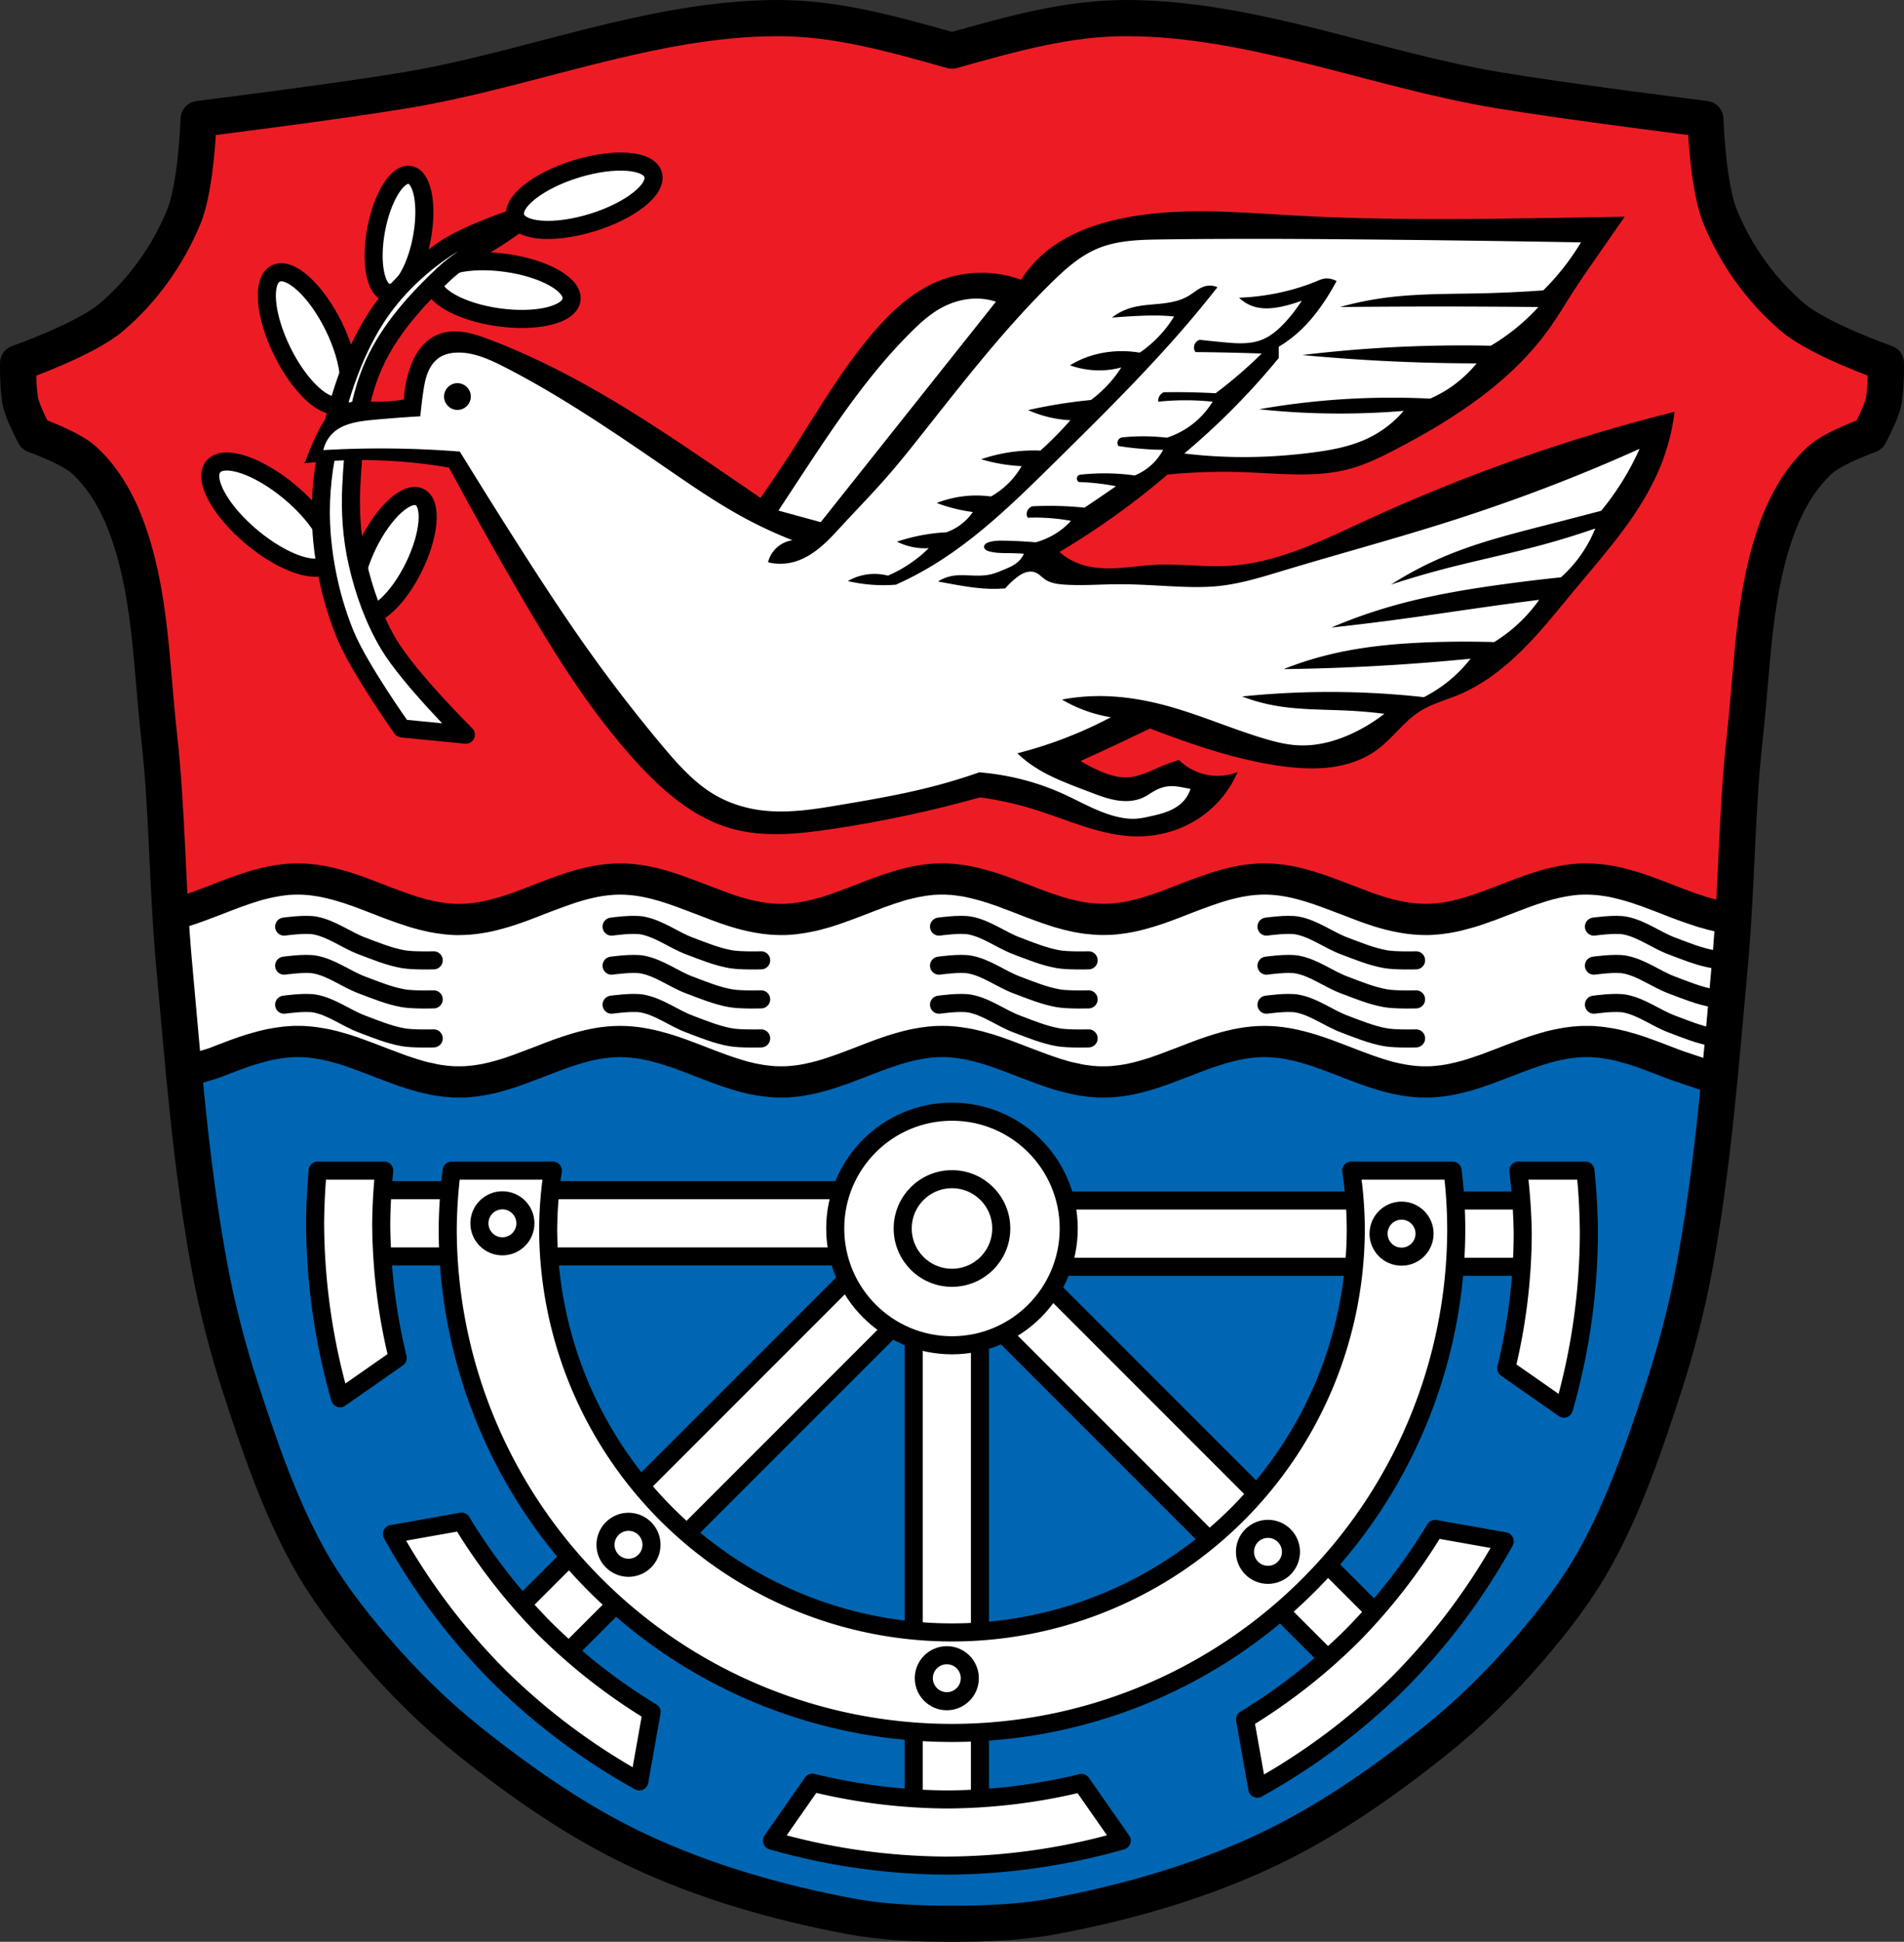 <?xml version="1.0" encoding="UTF-8" standalone="no"?>
<svg
   xmlns:dc="http://purl.org/dc/elements/1.1/"
   xmlns:cc="http://creativecommons.org/ns#"
   xmlns:rdf="http://www.w3.org/1999/02/22-rdf-syntax-ns#"
   xmlns:svg="http://www.w3.org/2000/svg"
   xmlns="http://www.w3.org/2000/svg"
   xmlns:sodipodi="http://sodipodi.sourceforge.net/DTD/sodipodi-0.dtd"
   xmlns:inkscape="http://www.inkscape.org/namespaces/inkscape"
   height="1181.676"
   viewBox="0 0 1159.079 1181.68"
   version="1.1"
   id="svg3371"
   sodipodi:docname="DEU_Rieden_COA.svg"
   inkscape:version="0.92.5 (2060ec1f9f, 2020-04-08)"
   width="1159.079">
  <rect x="0" y="0" width="1159.079" height="1181.68" fill="#333333" stroke="none"/>
  <defs
     id="defs3375">
    <inkscape:path-effect
       effect="spiro"
       id="path-effect1639"
       is_visible="true" />
    <inkscape:path-effect
       effect="spiro"
       id="path-effect1634"
       is_visible="true" />
    <inkscape:path-effect
       effect="spiro"
       id="path-effect1623"
       is_visible="true" />
    <inkscape:path-effect
       effect="spiro"
       id="path-effect5478"
       is_visible="true" />
    <inkscape:path-effect
       effect="spiro"
       id="path-effect5478-4"
       is_visible="true" />
    <inkscape:path-effect
       effect="spiro"
       id="path-effect5478-7"
       is_visible="true" />
  </defs>
  <sodipodi:namedview
     pagecolor="#ffffff"
     bordercolor="#666666"
     borderopacity="1"
     objecttolerance="10"
     gridtolerance="10"
     guidetolerance="10"
     inkscape:pageopacity="0"
     inkscape:pageshadow="2"
     inkscape:window-width="1920"
     inkscape:window-height="1046"
     id="namedview3373"
     showgrid="false"
     inkscape:zoom="0.67108077"
     inkscape:cx="579.53947"
     inkscape:cy="590.83793"
     inkscape:window-x="-11"
     inkscape:window-y="-11"
     inkscape:window-maximized="1"
     inkscape:current-layer="svg3371"
     inkscape:snap-global="false"
     inkscape:snap-midpoints="true"
     inkscape:snap-smooth-nodes="true"
     fit-margin-top="0"
     fit-margin-left="0"
     fit-margin-right="0"
     fit-margin-bottom="0" />
  <path
     style="fill:#ed1c24;fill-opacity:1;fill-rule:evenodd;stroke:none;stroke-width:22;stroke-linecap:round;stroke-linejoin:round;stroke-miterlimit:4;stroke-dasharray:none;stroke-opacity:1"
     d="M 472.58 11.002 C 395.932 11.344 322.474 42.328 246.867 54.926 C 205.06 61.892 120.926 72.416 120.926 72.416 C 120.926 72.416 119.561 113.125 112.031 131.598 C 102.466 155.065 86.926 176.916 67.555 193.256 C 51.513 206.787 11.016 220.955 11.016 220.955 C 11.016 220.955 10.729 237.395 12.639 245.301 C 14.29 252.138 20.998 264.676 20.998 264.676 C 20.998 264.676 42.521 272.273 50.811 279.697 C 62.426 290.1 70.721 304.357 76.32 318.91 C 91.939 359.504 91.982 404.55 96.832 447.773 C 101.979 493.647 101.719 539.988 105.912 585.959 C 106.617 593.691 107.305 601.433 107.994 609.172 L 1051.084 609.172 C 1051.773 601.433 1052.461 593.691 1053.166 585.959 C 1057.359 539.988 1057.101 493.645 1062.248 447.771 C 1067.098 404.548 1067.141 359.504 1082.76 318.91 C 1088.36 304.357 1096.652 290.1 1108.268 279.697 C 1116.557 272.273 1138.082 264.676 1138.082 264.676 C 1138.082 264.676 1144.79 252.138 1146.441 245.301 C 1148.351 237.395 1148.064 220.955 1148.064 220.955 C 1148.064 220.955 1107.567 206.787 1091.525 193.256 C 1072.154 176.916 1056.612 155.065 1047.047 131.598 C 1039.517 113.125 1038.154 72.416 1038.154 72.416 C 1038.154 72.416 954.02 61.892 912.213 54.926 C 836.606 42.328 763.149 11.344 686.5 11.002 C 650.24 10.84 616.497 20.427 579.539 30.828 C 542.581 20.427 508.84 10.84 472.58 11.002 z "
     transform="matrix(1,0,0,1,-0.002,0)"
     id="path3231-4-3-2" />
  <path
     style="opacity:1;fill:#0066b3;fill-opacity:1;fill-rule:evenodd;stroke:none;stroke-width:22;stroke-linecap:round;stroke-linejoin:round;stroke-miterlimit:4;stroke-dasharray:none;stroke-opacity:1;paint-order:fill markers stroke"
     d="M 107.199 600.309 C 112.294 657.291 117.057 714.429 127.486 770.654 C 132.133 795.706 138.531 820.484 146.438 844.705 C 157.805 879.528 169.65 914.614 187.254 946.738 C 198.362 967.008 212.59 985.565 227.662 1003.088 C 245.258 1023.544 264.549 1042.75 285.652 1059.562 C 317.814 1085.185 352.036 1109.065 389.291 1126.471 C 429.531 1145.271 472.917 1157.664 516.551 1165.957 C 537.235 1169.888 558.424 1170.676 579.539 1170.676 C 600.654 1170.676 621.843 1169.888 642.527 1165.957 C 686.161 1157.664 729.547 1145.271 769.787 1126.471 C 807.042 1109.065 841.264 1085.185 873.426 1059.562 C 894.53 1042.75 913.822 1023.544 931.418 1003.088 C 946.491 985.565 960.716 967.008 971.824 946.738 C 989.428 914.614 1001.273 879.528 1012.641 844.705 C 1020.548 820.484 1026.947 795.706 1031.594 770.654 C 1042.023 714.429 1046.785 657.291 1051.879 600.309 L 107.199 600.309 z "
     transform="matrix(1,0,0,1,-0.002,0)"
     id="rect5379" />
  <path
     style="fill:#ffffff;stroke:#000000;stroke-width:11;stroke-linecap:round;stroke-linejoin:round;stroke-miterlimit:4;stroke-dasharray:none"
     inkscape:connector-curvature="0"
     id="path3213"
     d="m 626.066,770.058 -28.518,28.518 224.317,224.316 28.518,-28.518 z" />
  <path
     style="fill:#ffffff;stroke:#000000;stroke-width:11;stroke-linecap:round;stroke-linejoin:round;stroke-miterlimit:4;stroke-dasharray:none"
     inkscape:connector-curvature="0"
     id="path3215"
     d="m 556.224,796.386 h 40.33 v 317.22 h -40.33 z" />
  <path
     style="fill:#ffffff;stroke:#000000;stroke-width:11;stroke-linecap:round;stroke-linejoin:round;stroke-miterlimit:4;stroke-dasharray:none"
     inkscape:connector-curvature="0"
     id="path3217"
     d="m 628.324,730.576 v 40.33 h 317.23 v -40.33 z" />
  <path
     style="fill:#ffffff;stroke:#000000;stroke-width:19;stroke-linecap:round;stroke-linejoin:round;stroke-miterlimit:4;stroke-dasharray:none;stroke-opacity:1"
     d="m 965.846,534.893 c -0.825,0 -1.623,0.032 -2.441,0.062 -0.726,0.025 -1.497,0.015 -2.219,0.062 -0.235,0 -0.435,0.046 -0.67,0.065 -0.512,0.037 -1.034,0.046 -1.547,0.094 -0.245,0.023 -0.509,0.1 -0.754,0.125 -0.126,0.013 -0.238,-0.013 -0.365,0 -0.952,0.1 -1.905,0.212 -2.85,0.346 -0.544,0.077 -1.065,0.192 -1.607,0.279 -0.253,0.039 -0.519,0.083 -0.773,0.125 -0.709,0.118 -1.45,0.24 -2.156,0.375 -0.228,0.044 -0.444,0.111 -0.672,0.156 -0.63,0.125 -1.247,0.207 -1.873,0.344 -0.327,0.072 -0.691,0.175 -1.018,0.25 -0.043,0 -0.078,-0.008 -0.121,0 -0.754,0.173 -1.509,0.407 -2.26,0.596 h -0.061 c -0.503,0.127 -1.01,0.21 -1.506,0.344 -0.473,0.127 -0.914,0.274 -1.387,0.406 -0.507,0.141 -1,0.288 -1.506,0.438 -0.26,0.076 -0.553,0.141 -0.812,0.219 -0.497,0.148 -0.969,0.317 -1.465,0.471 -0.82,0.253 -1.663,0.543 -2.482,0.812 -0.557,0.182 -1.093,0.345 -1.648,0.531 -0.351,0.118 -0.729,0.224 -1.078,0.344 -1.279,0.438 -2.548,0.884 -3.824,1.346 -0.085,0.031 -0.158,0.063 -0.244,0.094 -0.152,0.055 -0.316,0.1 -0.469,0.156 -0.109,0.039 -0.217,0.084 -0.326,0.125 -0.661,0.242 -1.334,0.505 -1.994,0.75 -0.845,0.317 -1.656,0.646 -2.502,0.969 -0.843,0.321 -1.722,0.643 -2.564,0.969 -0.095,0.037 -0.171,0.056 -0.266,0.094 -1.635,0.629 -3.229,1.241 -4.863,1.875 -1.582,0.612 -3.194,1.208 -4.779,1.814 -1.584,0.604 -3.137,1.231 -4.723,1.812 -0.025,0 -0.076,0.023 -0.102,0.031 -0.178,0.062 -0.372,0.062 -0.549,0.125 -1.038,0.377 -2.073,0.792 -3.113,1.156 -0.127,0.044 -0.281,0.081 -0.408,0.125 -0.898,0.311 -1.742,0.638 -2.645,0.938 -0.1,0.032 -0.206,0.03 -0.307,0.065 -0.122,0.039 -0.242,0.115 -0.365,0.154 -0.775,0.253 -1.586,0.509 -2.361,0.75 -0.52,0.162 -1.044,0.314 -1.566,0.471 -0.598,0.179 -1.191,0.328 -1.791,0.5 -1.014,0.289 -2.033,0.547 -3.053,0.812 -1.025,0.265 -2.059,0.576 -3.092,0.812 -2.052,0.47 -4.085,0.847 -6.166,1.188 -0.845,0.137 -1.712,0.233 -2.562,0.346 -0.379,0.051 -0.759,0.145 -1.141,0.189 -0.781,0.093 -1.514,0.148 -2.299,0.219 -0.244,0.021 -0.508,0.013 -0.754,0.031 -0.84,0.066 -1.698,0.179 -2.543,0.219 h -0.162 c -0.403,0.017 -0.817,0.052 -1.221,0.062 -0.658,0.018 -1.31,0 -1.975,0 -2.159,0 -4.293,-0.1 -6.408,-0.281 -5.289,-0.449 -10.445,-1.412 -15.547,-2.719 h -0.041 c -2.028,-0.524 -4.059,-1.099 -6.061,-1.719 h -0.041 c -7.05,-2.174 -13.979,-4.936 -20.914,-7.625 h -0.041 c -1.985,-0.769 -3.951,-1.492 -5.939,-2.25 -13.921,-5.301 -27.954,-10.029 -43.031,-10.029 -8.616,0 -16.907,1.535 -25.029,3.844 -4.062,1.155 -8.09,2.526 -12.09,3.969 -3.989,1.439 -7.962,2.933 -11.926,4.469 -3.989,1.543 -7.975,3.152 -11.984,4.594 -2.989,1.079 -6.009,2.103 -9.039,3.031 h -0.019 c -0.999,0.307 -2.028,0.589 -3.031,0.875 -1.015,0.289 -2.073,0.58 -3.094,0.844 -1.01,0.26 -1.995,0.518 -3.01,0.75 -2.042,0.466 -4.135,0.851 -6.205,1.188 h -0.041 c -3.11,0.502 -6.273,0.848 -9.471,0.99 0.002,-0.008 0.002,-0.017 0.004,-0.025 -1.073,0.047 -2.151,0.062 -3.234,0.062 -3.216,0 -6.385,-0.225 -9.518,-0.605 -0.653,-0.088 -1.307,-0.17 -1.953,-0.268 -0.294,-0.044 -0.581,-0.078 -0.875,-0.125 -1.106,-0.175 -2.198,-0.346 -3.297,-0.562 -0.22,-0.042 -0.452,-0.081 -0.672,-0.125 h -0.023 c -0.208,-0.049 -0.414,-0.093 -0.621,-0.145 -0.186,-0.049 -0.373,-0.097 -0.557,-0.137 -0.334,-0.072 -0.683,-0.146 -1.018,-0.221 -0.235,-0.053 -0.476,-0.117 -0.715,-0.176 -0.06,-0.015 -0.121,-0.029 -0.18,-0.043 0,0 -0.003,-0.002 -0.004,-0.002 -0.014,-0.003 -0.029,-0.006 -0.043,0 -0.548,-0.129 -1.093,-0.263 -1.643,-0.395 -0.098,-0.024 -0.188,-0.006 -0.285,-0.031 -0.111,-0.028 -0.227,-0.058 -0.342,-0.086 -0.308,-0.086 -0.621,-0.179 -0.924,-0.26 -0.044,-0.012 -0.087,-0.025 -0.131,-0.037 0,0 -0.018,-0.021 -0.027,-0.023 -0.214,-0.057 -0.43,-0.116 -0.646,-0.172 -0.524,-0.152 -1.048,-0.307 -1.576,-0.457 -0.501,-0.142 -1,-0.249 -1.506,-0.381 -0.101,-0.029 -0.2,-0.053 -0.303,-0.084 -0.583,-0.175 -1.167,-0.383 -1.75,-0.564 -1.81,-0.565 -3.611,-1.169 -5.408,-1.791 -0.021,-0.007 -0.042,-0.013 -0.064,-0.019 0,0 -0.003,4e-5 -0.004,-0.002 -0.044,-0.015 -0.087,-0.032 -0.131,-0.047 -0.952,-0.333 -1.883,-0.671 -2.836,-1.016 -1.999,-0.722 -3.993,-1.427 -5.984,-2.188 -0.533,-0.203 -1.07,-0.421 -1.607,-0.625 -0.055,-0.021 -0.112,-0.042 -0.17,-0.062 -0.507,-0.202 -1.015,-0.401 -1.521,-0.598 -0.294,-0.114 -0.579,-0.23 -0.875,-0.344 -0.116,-0.045 -0.236,-0.095 -0.354,-0.141 -0.484,-0.192 -0.97,-0.386 -1.453,-0.574 -0.354,-0.137 -0.7,-0.265 -1.047,-0.391 -1.227,-0.474 -2.453,-0.939 -3.678,-1.406 -0.8,-0.309 -1.597,-0.624 -2.396,-0.926 -0.072,-0.027 -0.152,-0.053 -0.227,-0.08 -0.013,-0.005 -0.027,-0.009 -0.039,-0.014 l -0.002,-0.002 c -0.011,-0.004 -0.025,-0.008 -0.037,-0.012 -0.11,-0.04 -0.214,-0.068 -0.326,-0.111 -0.619,-0.233 -1.244,-0.467 -1.867,-0.707 -0.941,-0.367 -1.882,-0.733 -2.834,-1.074 l -0.002,-0.002 c -0.757,-0.272 -1.517,-0.515 -2.279,-0.779 -0.03,-0.011 -0.06,-0.014 -0.09,-0.016 -0.021,-0.002 -0.041,-0.005 -0.07,-0.016 -1.01,-0.348 -2.044,-0.731 -3.053,-1.064 -0.393,-0.129 -0.789,-0.242 -1.184,-0.363 -0.607,-0.19 -1.212,-0.383 -1.83,-0.574 -0.62,-0.19 -1.249,-0.382 -1.871,-0.564 -0.235,-0.069 -0.479,-0.13 -0.721,-0.195 -0.553,-0.153 -1.107,-0.306 -1.658,-0.457 -0.536,-0.147 -1.07,-0.286 -1.605,-0.424 -0.137,-0.036 -0.27,-0.074 -0.41,-0.109 -0.865,-0.221 -1.756,-0.455 -2.625,-0.656 -0.018,-0.004 -0.039,-0.009 -0.059,-0.014 -0.103,-0.026 -0.199,-0.052 -0.307,-0.078 -0.05,-0.011 -0.092,-0.016 -0.139,-0.025 -0.008,-0.002 -0.013,-0.005 -0.025,-0.008 -1.035,-0.234 -2.094,-0.484 -3.135,-0.688 -0.701,-0.135 -1.409,-0.255 -2.115,-0.375 -0.752,-0.128 -1.523,-0.204 -2.279,-0.314 -0.041,-0.006 -0.086,-0.02 -0.131,-0.031 -0.077,-0.023 -0.152,-0.046 -0.232,-0.059 h -0.025 c -0.006,0 -0.012,-0.003 -0.018,-0.004 h -0.053 c -0.848,-0.116 -1.695,-0.217 -2.551,-0.309 -0.029,0 -0.058,-0.019 -0.088,-0.027 -0.005,-0.003 -0.007,-0.007 -0.016,-0.008 -0.74,-0.079 -1.525,-0.154 -2.273,-0.211 -0.015,0 -0.03,-0.003 -0.045,-0.004 -0.014,0 -0.029,-0.003 -0.043,-0.004 -0.202,-0.015 -0.367,0.013 -0.568,0 -0.607,-0.041 -1.22,-0.092 -1.83,-0.121 -0.014,0 -0.029,-0.003 -0.043,-0.004 -0.534,-0.024 -1.07,-0.051 -1.607,-0.062 -0.536,-0.013 -1.047,0 -1.588,0 v -0.002 c -0.825,0 -1.623,-0.002 -2.441,0.029 -0.726,0.024 -1.457,0.049 -2.178,0.096 -0.013,0 -0.026,-5e-5 -0.039,0.002 -0.227,0 -0.489,0.011 -0.713,0.027 -0.512,0.037 -0.954,0.048 -1.465,0.096 -0.209,0.02 -0.43,0.094 -0.643,0.133 -0.046,0.008 -0.093,0.018 -0.139,0.021 -0.118,0.007 -0.243,-0.012 -0.359,0 -0.005,0 3.8e-4,0.002 -0.016,0.004 -0.946,0.1 -1.874,0.209 -2.814,0.342 -0.013,0.002 -0.024,0.002 -0.037,0.004 -0.031,0.004 -0.063,0.011 -0.094,0.016 -0.504,0.072 -1.019,0.15 -1.518,0.23 -0.222,0.034 -0.426,0.094 -0.643,0.137 -0.044,0.007 -0.088,0.015 -0.131,0.021 -0.709,0.118 -1.45,0.24 -2.156,0.375 -0.041,0.008 -0.081,0.018 -0.121,0.027 -0.169,0.031 -0.337,0.06 -0.51,0.094 -0.63,0.125 -1.286,0.238 -1.912,0.375 -0.063,0.014 -0.126,0.035 -0.189,0.051 -0.273,0.066 -0.556,0.138 -0.82,0.199 -0.029,-0.002 -0.058,-0.006 -0.09,0 -0.003,0 -0.005,0.002 -0.008,0.004 -0.011,0 -0.022,-0.002 -0.033,0 -0.188,0.043 -0.375,0.099 -0.562,0.146 -0.552,0.136 -1.106,0.274 -1.656,0.412 h -0.059 c -0.503,0.127 -1.046,0.241 -1.549,0.375 -0.473,0.127 -0.912,0.243 -1.385,0.375 -0.507,0.141 -1,0.288 -1.506,0.438 -0.26,0.076 -0.513,0.145 -0.773,0.223 -0.498,0.148 -1.01,0.347 -1.506,0.5 -0.82,0.253 -1.661,0.51 -2.48,0.777 -0.557,0.182 -1.093,0.345 -1.648,0.531 -0.352,0.118 -0.729,0.255 -1.078,0.375 -0.471,0.161 -0.932,0.331 -1.395,0.494 -0.809,0.282 -1.619,0.562 -2.43,0.855 -0.085,0.031 -0.158,0.063 -0.244,0.094 -0.077,0.028 -0.158,0.054 -0.238,0.08 -0.171,0.053 -0.342,0.102 -0.516,0.166 -1.507,0.552 -3.012,1.148 -4.52,1.719 -0.934,0.355 -1.875,0.702 -2.809,1.062 -1.051,0.404 -2.088,0.819 -3.127,1.229 -0.59,0.227 -1.179,0.452 -1.775,0.684 -1.524,0.59 -3.078,1.164 -4.607,1.746 l -0.176,0.066 c -1.577,0.594 -3.15,1.201 -4.721,1.775 -0.179,0.066 -0.368,0.107 -0.549,0.168 -0.034,0.008 -0.069,0.012 -0.102,0.023 -0.719,0.261 -1.438,0.533 -2.156,0.801 -0.321,0.118 -0.642,0.243 -0.959,0.354 -0.048,0.017 -0.093,0.032 -0.139,0.047 -0.091,0.027 -0.183,0.053 -0.266,0.082 -0.258,0.09 -0.509,0.178 -0.762,0.27 -0.612,0.212 -1.218,0.426 -1.848,0.633 -0.1,0.032 -0.246,0.06 -0.346,0.094 -0.894,0.294 -1.788,0.595 -2.686,0.875 -0.413,0.129 -0.829,0.266 -1.244,0.396 -0.121,0.036 -0.242,0.073 -0.363,0.109 -0.598,0.179 -1.189,0.328 -1.789,0.5 -1.014,0.289 -2.033,0.547 -3.053,0.812 -0.624,0.161 -1.256,0.326 -1.885,0.494 -3.8,0.897 -7.642,1.6 -11.547,2.031 0.003,0.017 0.007,0.034 0,0.051 -0.613,0.064 -1.211,0.119 -1.84,0.176 -0.244,0.021 -0.508,0.013 -0.754,0.031 -0.84,0.066 -1.698,0.179 -2.543,0.219 h -0.162 c -0.403,0.017 -0.817,0.052 -1.221,0.062 -0.658,0.018 -1.308,0 -1.973,0 -2.159,0 -4.295,-0.1 -6.41,-0.281 -5.289,-0.449 -10.445,-1.412 -15.547,-2.719 h -0.041 c -2.028,-0.524 -4.057,-1.099 -6.061,-1.719 h -0.041 c -7.05,-2.174 -13.981,-4.936 -20.916,-7.625 h -0.041 c -1.985,-0.769 -3.953,-1.492 -5.941,-2.25 -13.921,-5.301 -27.952,-10.029 -43.029,-10.029 -8.616,0 -16.907,1.535 -25.029,3.844 -4.062,1.155 -8.09,2.526 -12.09,3.969 -3.989,1.439 -7.96,2.933 -11.924,4.469 -3.989,1.543 -7.977,3.152 -11.986,4.594 -2.989,1.079 -6.011,2.103 -9.031,3.031 h -0.021 c -0.999,0.307 -2.026,0.589 -3.029,0.875 -1.015,0.289 -2.071,0.58 -3.092,0.844 -1.01,0.26 -1.995,0.518 -3.01,0.75 -2.042,0.466 -4.137,0.851 -6.207,1.188 h -0.041 c -4.153,0.67 -8.398,1.062 -12.697,1.062 -0.667,0 -1.308,0.017 -1.973,0 -0.662,-0.017 -1.317,-0.057 -1.975,-0.094 -0.268,0 -0.544,-0.044 -0.812,-0.062 -0.939,-0.061 -1.896,-0.124 -2.828,-0.219 -0.231,-0.024 -0.441,-0.067 -0.672,-0.094 -1.072,-0.117 -2.151,-0.279 -3.215,-0.439 -0.294,-0.044 -0.581,-0.078 -0.875,-0.125 -1.106,-0.175 -2.198,-0.346 -3.297,-0.562 -0.22,-0.042 -0.454,-0.081 -0.674,-0.125 h -0.061 c -0.378,-0.077 -0.762,-0.2 -1.139,-0.281 -0.334,-0.072 -0.683,-0.144 -1.018,-0.219 -0.294,-0.066 -0.602,-0.153 -0.896,-0.221 -0.564,-0.132 -1.124,-0.269 -1.689,-0.404 -0.098,-0.024 -0.188,-0.006 -0.285,-0.031 -0.403,-0.101 -0.836,-0.206 -1.238,-0.314 -0.038,0 -0.066,-0.021 -0.104,-0.029 -0.026,0 -0.055,-0.058 -0.082,-0.064 -0.737,-0.197 -1.482,-0.384 -2.217,-0.594 -0.617,-0.175 -1.194,-0.316 -1.811,-0.5 -0.583,-0.175 -1.169,-0.383 -1.752,-0.564 -1.832,-0.572 -3.654,-1.183 -5.473,-1.812 -1,-0.348 -1.973,-0.702 -2.971,-1.062 -1.999,-0.722 -3.991,-1.428 -5.982,-2.188 -0.533,-0.203 -1.07,-0.421 -1.607,-0.625 -0.111,-0.042 -0.235,-0.083 -0.346,-0.125 -0.451,-0.17 -0.896,-0.358 -1.344,-0.531 -0.184,-0.072 -0.389,-0.147 -0.57,-0.219 -0.111,-0.042 -0.195,-0.081 -0.305,-0.125 -0.603,-0.234 -1.208,-0.484 -1.811,-0.719 -0.598,-0.231 -1.176,-0.424 -1.771,-0.656 -1.774,-0.69 -3.567,-1.39 -5.352,-2.064 -0.085,-0.032 -0.181,-0.061 -0.266,-0.094 -0.124,-0.048 -0.239,-0.077 -0.365,-0.125 -1.559,-0.587 -3.136,-1.219 -4.701,-1.781 -0.756,-0.272 -1.516,-0.515 -2.277,-0.779 -0.068,-0.024 -0.096,-0.007 -0.164,-0.031 -1.01,-0.348 -2.044,-0.731 -3.053,-1.064 -1.01,-0.331 -2.021,-0.625 -3.031,-0.938 -0.62,-0.19 -1.229,-0.38 -1.852,-0.562 -0.79,-0.231 -1.589,-0.439 -2.381,-0.656 -0.672,-0.184 -1.338,-0.359 -2.01,-0.531 -0.865,-0.221 -1.756,-0.455 -2.625,-0.656 -0.127,-0.03 -0.239,-0.063 -0.367,-0.094 -0.059,-0.013 -0.104,-0.019 -0.162,-0.031 -1.035,-0.234 -2.073,-0.453 -3.113,-0.656 -0.701,-0.135 -1.409,-0.283 -2.115,-0.402 -0.752,-0.128 -1.545,-0.205 -2.301,-0.314 -0.127,-0.018 -0.238,-0.074 -0.365,-0.094 h -0.062 c -0.859,-0.118 -1.715,-0.221 -2.582,-0.314 -0.034,0 -0.069,-0.025 -0.104,-0.029 -0.768,-0.082 -1.545,-0.163 -2.318,-0.221 -0.202,-0.015 -0.369,0 -0.57,0 -0.621,-0.042 -1.247,-0.097 -1.871,-0.125 -0.534,-0.024 -1.07,-0.051 -1.607,-0.062 -0.536,-0.013 -1.09,0 -1.629,0 v -0.006 h -0.004 v -0.008 c -0.825,0 -1.623,2.5e-4 -2.441,0.031 -0.726,0.024 -1.455,0.047 -2.176,0.094 -0.235,0 -0.52,0.014 -0.756,0.031 -0.512,0.037 -0.954,0.046 -1.465,0.094 -0.245,0.023 -0.507,0.131 -0.752,0.156 -0.125,0.013 -0.261,-0.013 -0.387,0 -0.952,0.1 -1.883,0.21 -2.828,0.344 -0.544,0.076 -1.105,0.163 -1.646,0.25 -0.253,0.039 -0.479,0.114 -0.732,0.156 -0.709,0.118 -1.452,0.24 -2.158,0.375 -0.228,0.044 -0.444,0.08 -0.672,0.125 -0.63,0.125 -1.286,0.238 -1.912,0.375 -0.327,0.072 -0.651,0.175 -0.977,0.25 -0.043,0 -0.08,-0.008 -0.123,0 -0.754,0.173 -1.507,0.373 -2.258,0.562 h -0.064 c -0.503,0.127 -1.044,0.241 -1.547,0.375 -0.473,0.127 -0.91,0.243 -1.383,0.375 -0.507,0.141 -1,0.288 -1.506,0.438 -0.26,0.076 -0.513,0.145 -0.773,0.223 -0.498,0.148 -1.012,0.347 -1.508,0.5 -0.82,0.253 -1.663,0.51 -2.482,0.777 -0.557,0.182 -1.091,0.345 -1.646,0.531 -0.352,0.118 -0.729,0.255 -1.078,0.375 -1.28,0.438 -2.51,0.882 -3.785,1.344 -0.084,0.031 -0.178,0.067 -0.264,0.098 -0.26,0.094 -0.512,0.154 -0.773,0.25 -1.507,0.552 -3.01,1.148 -4.518,1.719 -0.934,0.355 -1.877,0.702 -2.811,1.062 -1.635,0.629 -3.227,1.273 -4.861,1.906 -3.162,1.224 -6.367,2.432 -9.543,3.594 -0.2,0.073 -0.412,0.114 -0.611,0.188 -1.038,0.377 -2.112,0.792 -3.154,1.156 -0.127,0.044 -0.238,0.081 -0.365,0.125 -0.899,0.311 -1.744,0.609 -2.646,0.906 -0.1,0.032 -0.246,0.06 -0.346,0.094 -0.894,0.294 -1.788,0.595 -2.686,0.875 -0.52,0.162 -1.044,0.344 -1.566,0.5 -0.598,0.179 -1.191,0.361 -1.791,0.531 -1.532,0.435 -3.072,0.828 -4.617,1.197 0.191,3.204 0.396,6.408 0.613,9.609 0.471,5.37 0.972,10.733 1.543,16.084 1.708,16.01 3.984,48.109 3.984,48.109 l 3.428,21.509 c 0,0 1.655,-0.574 2.482,-0.875 -5.594,1.553 0.451,-0.147 0.65,-0.219 3.176,-1.163 11.445,-3.284 14.606,-4.509 1.635,-0.634 3.229,-1.275 4.863,-1.906 0.932,-0.359 1.894,-0.706 2.828,-1.062 1.504,-0.572 2.987,-1.167 4.496,-1.719 0.26,-0.096 0.51,-0.156 0.771,-0.25 0.084,-0.031 0.182,-0.093 0.268,-0.125 1.275,-0.46 2.524,-0.906 3.805,-1.346 0.351,-0.12 0.727,-0.225 1.078,-0.344 0.555,-0.186 1.074,-0.382 1.629,-0.564 0.817,-0.266 1.658,-0.528 2.48,-0.781 0.496,-0.152 1.028,-0.258 1.525,-0.404 0.259,-0.077 0.513,-0.205 0.773,-0.281 0.506,-0.148 0.999,-0.234 1.506,-0.375 0.472,-0.132 0.911,-0.279 1.385,-0.404 0.502,-0.134 1.021,-0.28 1.525,-0.406 0.019,0 0.064,-0.027 0.082,-0.031 0.751,-0.189 1.484,-0.358 2.238,-0.531 0.043,0 0.1,-0.023 0.143,-0.031 0.324,-0.075 0.651,-0.147 0.977,-0.219 0.626,-0.137 1.282,-0.281 1.912,-0.406 0.226,-0.045 0.444,-0.049 0.672,-0.094 0.704,-0.135 1.427,-0.257 2.137,-0.375 0.253,-0.042 0.499,-0.115 0.752,-0.156 0.542,-0.087 1.105,-0.143 1.648,-0.219 0.944,-0.132 1.857,-0.275 2.809,-0.375 0.126,-0.013 0.24,-0.051 0.367,-0.062 0.244,-0.025 0.506,-0.009 0.752,-0.031 0.511,-0.047 0.993,-0.088 1.506,-0.125 0.235,-0.017 0.496,-0.046 0.732,-0.062 0.722,-0.045 1.451,-0.1 2.178,-0.125 0.819,-0.028 1.637,0 2.461,0 0.539,0 1.07,-0.011 1.607,0 0.536,0.013 1.072,2.9e-4 1.609,0.029 0.625,0.027 1.27,0.114 1.891,0.156 0.202,0.013 0.368,0.014 0.57,0.029 0.775,0.059 1.53,0.107 2.299,0.189 0.034,0 0.067,0.027 0.102,0.031 0.867,0.093 1.723,0.193 2.584,0.312 h 0.082 c 0.127,0.017 0.24,0.074 0.367,0.094 0.757,0.108 1.529,0.218 2.279,0.346 0.704,0.12 1.414,0.207 2.115,0.344 1.042,0.201 2.101,0.423 3.135,0.656 0.059,0.013 0.104,0.049 0.162,0.062 0.127,0.028 0.239,0.063 0.367,0.094 0.868,0.201 1.759,0.371 2.623,0.594 0.676,0.173 1.342,0.411 2.02,0.596 0.792,0.218 1.592,0.422 2.381,0.654 0.622,0.182 1.232,0.341 1.852,0.531 1.01,0.311 2.012,0.638 3.012,0.969 1.01,0.332 2.047,0.651 3.053,1 0.068,0.024 0.094,0.101 0.162,0.125 0.756,0.265 1.54,0.542 2.299,0.814 1.566,0.562 3.141,1.132 4.701,1.719 0.124,0.048 0.197,0.077 0.322,0.125 0.085,0.032 0.183,0.06 0.268,0.094 2.382,0.9 4.785,1.829 7.162,2.75 0.603,0.234 1.208,0.455 1.811,0.688 0.294,0.114 0.579,0.232 0.875,0.346 1.088,0.421 2.185,0.803 3.275,1.219 1.992,0.759 3.981,1.528 5.98,2.25 0.998,0.36 1.991,0.715 2.992,1.062 1.819,0.629 3.641,1.241 5.473,1.814 0.382,0.12 0.764,0.225 1.143,0.344 v 0.031 c 0.195,0.059 0.411,0.066 0.607,0.125 0.331,0.1 0.648,0.214 0.979,0.312 0.283,0.082 0.549,0.2 0.834,0.281 0.306,0.087 0.63,0.164 0.938,0.25 0.489,0.141 0.952,0.277 1.445,0.406 0.25,0.066 0.518,0.123 0.773,0.188 0.157,0.039 0.314,0.086 0.467,0.125 0.66,0.168 1.31,0.28 1.975,0.438 1.086,0.253 2.201,0.469 3.295,0.689 0.124,0.027 0.241,0.131 0.367,0.156 0.041,0 0.101,-0.007 0.143,0 0.182,0.035 0.346,0.09 0.529,0.125 0.889,0.168 1.792,0.327 2.686,0.469 0.305,0.048 0.611,0.047 0.916,0.094 1.164,0.172 2.344,0.376 3.52,0.5 h 0.104 c 1.302,0.137 2.606,0.24 3.928,0.312 0.137,0 0.27,0.025 0.406,0.031 h 0.404 c 1.054,0.045 2.09,0.031 3.154,0.031 1.074,0 2.153,0.015 3.217,-0.031 2.121,-0.093 4.263,-0.301 6.348,-0.562 1.037,-0.13 2.085,-0.271 3.113,-0.439 1.041,-0.168 2.099,-0.326 3.133,-0.529 h 0.023 c 3.088,-0.607 6.14,-1.387 9.172,-2.25 h 0.023 c 2.02,-0.574 4.041,-1.187 6.041,-1.846 4.01,-1.319 8.008,-2.863 11.982,-4.375 1.992,-0.758 3.991,-1.48 5.982,-2.25 3.977,-1.539 7.947,-3.12 11.945,-4.562 2.999,-1.083 6.04,-2.096 9.07,-3.029 9.09,-2.801 18.331,-4.721 28.02,-4.721 8.616,0 16.935,1.537 25.049,3.846 1.024,0.291 2.033,0.561 3.053,0.875 3.02,0.931 6.049,1.951 9.039,3.029 10.978,3.968 21.765,8.671 32.863,12.09 h 0.041 c 2.01,0.618 4.019,1.257 6.039,1.781 h 0.041 c 3.048,0.786 6.147,1.433 9.258,1.938 1.041,0.168 2.105,0.306 3.154,0.439 1.037,0.13 2.049,0.255 3.094,0.344 h 0.06 c 1.057,0.09 2.127,0.174 3.195,0.219 1.068,0.047 2.138,0.031 3.215,0.031 1.015,0 1.986,0.012 2.992,-0.031 h 0.203 c 0.257,-0.011 0.516,-0.019 0.773,-0.031 0.318,-0.017 0.617,-0.071 0.936,-0.094 h 0.449 c 0.526,-0.038 1.04,-0.107 1.564,-0.156 0.146,-0.013 0.301,-0.017 0.447,-0.031 0.726,-0.07 1.457,-0.158 2.178,-0.25 0.086,0 0.157,0.011 0.244,0 1.937,-0.246 3.889,-0.598 5.799,-0.969 0.16,-0.031 0.312,-0.061 0.471,-0.094 0.318,-0.063 0.617,-0.119 0.936,-0.188 0.621,-0.13 1.232,-0.298 1.852,-0.439 0.662,-0.151 1.317,-0.274 1.975,-0.438 0.766,-0.19 1.554,-0.419 2.318,-0.625 0.318,-0.086 0.619,-0.131 0.938,-0.219 0.294,-0.082 0.579,-0.166 0.875,-0.25 0.6,-0.17 1.214,-0.352 1.812,-0.531 0.521,-0.156 1.066,-0.338 1.588,-0.5 0.135,-0.042 0.269,-0.081 0.404,-0.125 0.867,-0.272 1.721,-0.558 2.584,-0.844 0.124,-0.041 0.242,-0.084 0.367,-0.125 0.906,-0.301 1.825,-0.625 2.729,-0.939 1.195,-0.417 2.39,-0.784 3.582,-1.219 0.008,-0.023 0.033,-0.009 0.041,-0.031 0.024,-0.009 0.054,-0.027 0.082,-0.043 0.019,-0.006 0.041,-0.012 0.059,-0.018 0.786,-0.288 1.569,-0.596 2.355,-0.889 1.215,-0.455 2.432,-0.913 3.645,-1.377 1.174,-0.447 2.351,-0.875 3.52,-1.328 1.635,-0.634 3.231,-1.275 4.865,-1.906 0.932,-0.359 1.894,-0.706 2.828,-1.062 0.8,-0.304 1.596,-0.607 2.391,-0.914 0.687,-0.258 1.373,-0.522 2.066,-0.775 0.24,-0.089 0.509,-0.173 0.754,-0.26 0.019,-0.007 0.042,-0.013 0.061,-0.019 l 0.002,-0.002 c 0.083,-0.031 0.176,-0.091 0.262,-0.123 0.4,-0.144 0.798,-0.28 1.195,-0.422 0.871,-0.297 1.74,-0.594 2.611,-0.893 0.299,-0.102 0.601,-0.214 0.9,-0.318 0.058,-0.019 0.118,-0.037 0.176,-0.057 0.084,-0.028 0.164,-0.056 0.246,-0.084 0.462,-0.151 0.916,-0.295 1.383,-0.447 0.817,-0.266 1.659,-0.56 2.48,-0.814 0.045,-0.014 0.093,-0.022 0.139,-0.035 0.456,-0.132 0.936,-0.236 1.389,-0.369 0.259,-0.077 0.513,-0.205 0.773,-0.281 0.482,-0.141 0.952,-0.228 1.434,-0.357 0.024,-0.007 0.048,-0.011 0.072,-0.018 0.007,-0.002 0.015,-0.004 0.023,-0.006 0.463,-0.13 0.895,-0.275 1.361,-0.398 0.502,-0.134 1.021,-0.28 1.525,-0.406 0.019,0 0.062,-0.027 0.08,-0.031 0.751,-0.189 1.486,-0.358 2.24,-0.531 0.043,0 0.1,-0.023 0.143,-0.031 0.324,-0.075 0.651,-0.147 0.977,-0.219 0.042,-0.009 0.088,-0.018 0.131,-0.027 0.583,-0.125 1.155,-0.233 1.742,-0.35 0.173,-0.034 0.343,-0.064 0.514,-0.096 0.066,-0.008 0.13,-0.014 0.197,-0.027 0.704,-0.135 1.429,-0.257 2.139,-0.375 0.253,-0.042 0.499,-0.115 0.752,-0.156 0.542,-0.087 1.103,-0.143 1.646,-0.219 0.944,-0.132 1.859,-0.275 2.811,-0.375 0.126,-0.013 0.24,-0.051 0.367,-0.062 0.243,-0.025 0.506,-0.009 0.752,-0.031 0.511,-0.047 0.993,-0.088 1.506,-0.125 0.008,0 0.015,5e-5 0.021,-0.002 h 0.006 c 0.228,-0.017 0.476,-0.045 0.703,-0.061 0.722,-0.045 1.449,-0.1 2.176,-0.125 0.819,-0.028 1.641,0 2.465,0 0.539,0 1.068,-0.011 1.605,0 0.536,0.013 1.07,3e-4 1.607,0.029 0.624,0.027 1.272,0.114 1.893,0.156 0.182,0.012 0.341,0.014 0.518,0.025 0.006,0 0.011,0.003 0.018,0.004 0.701,0.053 1.416,0.104 2.117,0.172 0.073,0.007 0.146,-4.2e-4 0.219,0.018 h 0.004 c 0.005,0 -3.7e-4,0.005 0.016,0.006 0.022,0.007 0.038,0.022 0.066,0.025 0.844,0.091 1.678,0.189 2.516,0.305 0.023,0.003 0.046,0.005 0.068,0.008 0.005,0 -3.8e-4,-5e-5 0.016,0.002 h 0.053 c 0.094,0.014 0.198,0.044 0.299,0.068 0.032,0.009 0.064,0.02 0.098,0.025 0.757,0.108 1.527,0.216 2.277,0.344 0.704,0.12 1.416,0.207 2.117,0.344 0.703,0.136 1.408,0.292 2.113,0.443 0.334,0.072 0.671,0.136 1,0.211 0.059,0.013 0.083,0.051 0.143,0.062 0.115,0.025 0.248,0.055 0.367,0.084 0.012,0.003 0.023,0.011 0.035,0.014 h 0.004 c 0.867,0.201 1.758,0.371 2.621,0.594 h 0.004 c 0.076,0.019 0.149,0.046 0.225,0.066 0.59,0.165 1.152,0.361 1.748,0.525 0.7,0.193 1.435,0.38 2.143,0.58 0.091,0.026 0.184,0.049 0.275,0.076 h 0.004 c 0.621,0.182 1.229,0.342 1.848,0.531 0.392,0.12 0.778,0.25 1.166,0.375 0.596,0.197 1.194,0.391 1.811,0.594 1.01,0.332 2.047,0.651 3.053,1 0.064,0.023 0.127,0.092 0.193,0.119 0.003,0 0.005,0.005 0.008,0.006 h 0.002 c 0.755,0.265 1.538,0.543 2.297,0.814 0.29,0.104 0.58,0.214 0.871,0.318 1.266,0.46 2.521,0.921 3.791,1.398 0.05,0.019 0.106,0.035 0.162,0.051 0.063,0.024 0.124,0.047 0.201,0.076 0.085,0.032 0.181,0.06 0.266,0.094 0.407,0.154 0.816,0.315 1.225,0.471 1.97,0.753 3.935,1.514 5.898,2.277 0.57,0.221 1.175,0.431 1.75,0.65 0.033,0.013 0.067,0.024 0.1,0.037 h 0.002 c 0.294,0.114 0.578,0.232 0.873,0.346 0.198,0.077 0.397,0.146 0.596,0.221 0.889,0.335 1.774,0.658 2.662,0.998 1.992,0.759 3.964,1.528 5.963,2.25 0.797,0.287 1.613,0.568 2.42,0.848 0.203,0.071 0.404,0.146 0.607,0.217 0.098,0.034 0.197,0.064 0.295,0.098 1.718,0.593 3.409,1.172 5.143,1.713 0.391,0.122 0.783,0.24 1.176,0.357 v 0.019 c 0.064,0.019 0.133,0.029 0.201,0.041 0.125,0.037 0.248,0.076 0.373,0.113 0,0.003 0.03,-0.003 0.041,0 0.008,-0.006 0.016,-0.013 0.023,-0.019 0.321,0.098 0.628,0.207 0.949,0.303 0.283,0.082 0.549,0.2 0.834,0.281 0.306,0.087 0.63,0.164 0.938,0.25 0.489,0.141 0.95,0.277 1.443,0.406 0.25,0.066 0.518,0.123 0.773,0.188 0.157,0.039 0.316,0.086 0.469,0.125 0.66,0.168 1.308,0.28 1.973,0.438 1.086,0.253 2.203,0.469 3.297,0.689 0.124,0.027 0.241,0.131 0.367,0.156 0.041,0 0.102,-0.007 0.143,0 0.182,0.035 0.346,0.09 0.529,0.125 0.889,0.168 1.792,0.327 2.686,0.469 0.305,0.048 0.611,0.047 0.916,0.094 1.164,0.172 2.344,0.376 3.52,0.5 h 0.104 c 1.302,0.137 2.604,0.24 3.926,0.312 0.137,0 0.271,0.025 0.408,0.031 h 0.404 c 1.054,0.045 2.09,0.031 3.154,0.031 1.074,0 2.151,0.015 3.215,-0.031 2.121,-0.093 4.267,-0.301 6.352,-0.562 1.037,-0.13 2.083,-0.271 3.111,-0.439 1.041,-0.168 2.101,-0.326 3.135,-0.529 h 0.019 c 3.088,-0.607 6.141,-1.387 9.174,-2.25 h 0.019 c 2.02,-0.574 4.041,-1.187 6.041,-1.846 4.01,-1.319 8.018,-2.863 11.984,-4.375 1.992,-0.758 3.991,-1.48 5.982,-2.25 3.977,-1.539 7.945,-3.12 11.943,-4.562 2.999,-1.083 6.04,-2.096 9.08,-3.029 9.09,-2.801 18.329,-4.721 28.02,-4.721 8.616,0 16.937,1.537 25.051,3.846 1.024,0.291 2.033,0.561 3.053,0.875 3.02,0.931 6.049,1.951 9.039,3.029 10.978,3.968 21.765,8.671 32.863,12.09 h 0.041 c 2.01,0.618 4.019,1.257 6.039,1.781 h 0.041 c 3.048,0.786 6.149,1.433 9.26,1.938 1.041,0.168 2.103,0.306 3.152,0.439 1.037,0.13 2.051,0.255 3.096,0.344 h 0.061 c 1.057,0.09 2.125,0.174 3.193,0.219 1.068,0.047 2.14,0.031 3.217,0.031 1.015,0 1.984,0.012 2.99,-0.031 h 0.205 c 0.257,-0.011 0.514,-0.019 0.771,-0.031 0.318,-0.017 0.619,-0.071 0.938,-0.094 h 0.445 c 0.526,-0.038 1.044,-0.107 1.568,-0.156 0.146,-0.013 0.301,-0.017 0.447,-0.031 0.726,-0.07 1.457,-0.158 2.178,-0.25 0.086,0 0.157,0.011 0.244,0 1.937,-0.246 3.889,-0.598 5.799,-0.969 0.16,-0.031 0.31,-0.061 0.469,-0.094 0.318,-0.063 0.619,-0.119 0.938,-0.188 0.621,-0.13 1.232,-0.298 1.852,-0.439 0.662,-0.151 1.315,-0.274 1.973,-0.438 0.766,-0.19 1.556,-0.419 2.32,-0.625 0.318,-0.086 0.619,-0.131 0.938,-0.219 0.294,-0.082 0.579,-0.166 0.875,-0.25 0.6,-0.17 1.213,-0.352 1.811,-0.531 0.521,-0.156 1.064,-0.338 1.586,-0.5 0.135,-0.042 0.273,-0.081 0.408,-0.125 0.867,-0.272 1.721,-0.558 2.584,-0.844 0.124,-0.041 0.242,-0.084 0.367,-0.125 0.906,-0.301 1.823,-0.625 2.727,-0.939 1.195,-0.417 2.39,-0.784 3.582,-1.219 0.008,-0.023 0.033,-0.009 0.041,-0.031 0.035,-0.013 0.087,-0.051 0.121,-0.062 3.176,-1.163 6.319,-2.369 9.482,-3.594 1.635,-0.634 3.269,-1.275 4.904,-1.906 0.932,-0.359 1.875,-0.707 2.809,-1.064 1.504,-0.572 2.987,-1.135 4.496,-1.688 0.26,-0.096 0.555,-0.187 0.814,-0.281 0.085,-0.031 0.139,-0.093 0.225,-0.125 1.275,-0.46 2.564,-0.872 3.846,-1.312 0.352,-0.12 0.706,-0.257 1.057,-0.375 0.555,-0.186 1.093,-0.35 1.648,-0.531 0.818,-0.266 1.66,-0.557 2.482,-0.812 0.496,-0.152 0.989,-0.26 1.486,-0.406 0.259,-0.076 0.511,-0.205 0.771,-0.281 0.506,-0.148 1.039,-0.234 1.547,-0.375 0.471,-0.132 0.889,-0.31 1.363,-0.438 0.501,-0.134 1.023,-0.28 1.525,-0.406 h 0.061 c 0.751,-0.189 1.486,-0.358 2.24,-0.531 0.043,0 0.1,-0.023 0.143,-0.031 0.324,-0.075 0.693,-0.147 1.02,-0.219 0.626,-0.137 1.241,-0.25 1.871,-0.375 0.227,-0.045 0.444,-0.081 0.672,-0.125 0.705,-0.135 1.446,-0.257 2.156,-0.375 0.253,-0.042 0.517,-0.115 0.771,-0.156 0.542,-0.087 1.064,-0.143 1.609,-0.219 0.944,-0.132 1.896,-0.275 2.848,-0.375 0.126,-0.013 0.24,-0.051 0.367,-0.062 0.244,-0.024 0.486,-0.009 0.732,-0.031 0.51,-0.047 1.032,-0.088 1.547,-0.125 0.235,-0.017 0.435,-0.046 0.67,-0.062 0.722,-0.045 1.473,-0.1 2.199,-0.125 0.818,-0.028 1.657,0 2.482,0 0.539,0 1.029,-0.011 1.566,0 0.536,0.013 1.068,3e-4 1.605,0.029 0.624,0.027 1.274,0.054 1.895,0.096 0.202,0.013 0.365,0.078 0.566,0.094 0.775,0.059 1.572,0.105 2.342,0.188 0.034,0 0.045,0.027 0.08,0.031 0.867,0.093 1.725,0.192 2.586,0.312 h 0.062 c 0.127,0.017 0.279,0.074 0.406,0.094 0.757,0.108 1.527,0.218 2.277,0.346 0.705,0.12 1.416,0.207 2.117,0.344 1.042,0.201 2.078,0.423 3.111,0.656 0.059,0.013 0.083,0.051 0.143,0.062 0.127,0.028 0.281,0.065 0.408,0.096 0.868,0.201 1.759,0.371 2.623,0.594 0.676,0.173 1.3,0.409 1.973,0.594 0.792,0.218 1.632,0.424 2.422,0.656 0.622,0.182 1.253,0.341 1.873,0.531 1.01,0.311 1.943,0.638 2.949,0.969 1.01,0.332 2.047,0.651 3.053,1 0.068,0.024 0.135,0.101 0.205,0.125 0.757,0.265 1.54,0.539 2.299,0.812 1.566,0.562 3.097,1.132 4.658,1.719 0.124,0.048 0.283,0.077 0.408,0.125 0.085,0.032 0.139,0.06 0.225,0.094 2.382,0.9 4.751,1.829 7.121,2.75 0.603,0.234 1.25,0.456 1.853,0.689 0.294,0.114 0.579,0.23 0.875,0.344 1.088,0.421 2.171,0.803 3.256,1.219 1.992,0.759 9.42,3.119 11.419,3.841 0.998,0.36 2.028,0.715 3.029,1.062 1.819,0.629 3.602,1.241 5.434,1.814 0.582,0.182 1.165,0.357 1.75,0.531 0,0.003 0.03,-0.003 0.041,0 1.254,-1.04 2.497,-2.102 3.744,-3.156 2.669,-6.695 -0.194,-15.047 2.327,-21.837 1.412,-16.02 2.881,-32.041 4.586,-48.031 0.609,-5.708 1.136,-11.431 1.631,-17.162 0.143,-2.137 0.283,-4.274 0.414,-6.412 -2.35,-0.261 -4.683,-0.608 -6.988,-1.059 h -0.121 c -0.581,-0.115 -1.174,-0.28 -1.752,-0.404 -0.334,-0.072 -0.662,-0.146 -0.996,-0.221 -0.294,-0.066 -0.579,-0.151 -0.875,-0.219 -0.663,-0.156 -1.355,-0.269 -2.019,-0.438 -0.403,-0.101 -0.82,-0.237 -1.221,-0.344 -0.8,-0.211 -1.583,-0.462 -2.381,-0.689 -0.617,-0.175 -1.234,-0.284 -1.851,-0.469 -0.583,-0.175 -1.147,-0.381 -1.73,-0.562 -1.832,-0.572 -3.633,-1.183 -5.451,-1.812 -1,-0.348 -2.012,-0.703 -3.012,-1.064 -1.999,-0.722 -3.99,-1.429 -5.981,-2.189 -1.089,-0.415 -2.171,-0.858 -3.256,-1.279 -0.294,-0.114 -0.579,-0.232 -0.875,-0.346 -0.603,-0.234 -1.25,-0.484 -1.853,-0.719 -2.376,-0.921 -4.72,-1.819 -7.102,-2.719 -0.085,-0.032 -0.159,-0.061 -0.244,-0.094 -0.124,-0.048 -0.283,-0.077 -0.408,-0.125 -1.559,-0.587 -3.092,-1.219 -4.658,-1.781 -0.757,-0.272 -1.515,-0.517 -2.277,-0.781 -0.068,-0.024 -0.133,-0.005 -0.203,-0.029 -1.01,-0.348 -2.024,-0.731 -3.031,-1.064 -1.01,-0.331 -1.979,-0.625 -2.99,-0.938 -0.62,-0.19 -1.251,-0.382 -1.873,-0.564 -0.79,-0.231 -1.629,-0.439 -2.422,-0.656 -0.673,-0.184 -1.297,-0.355 -1.973,-0.527 -0.865,-0.221 -1.754,-0.455 -2.623,-0.656 -0.127,-0.03 -0.281,-0.063 -0.408,-0.094 -0.059,-0.013 -0.062,-0.019 -0.121,-0.031 -1.035,-0.234 -2.094,-0.486 -3.135,-0.689 -0.701,-0.135 -1.409,-0.255 -2.115,-0.375 -0.752,-0.128 -1.521,-0.203 -2.277,-0.312 -0.127,-0.018 -0.281,-0.076 -0.408,-0.096 h -0.062 c -0.86,-0.118 -1.717,-0.22 -2.584,-0.312 -0.034,0 -0.025,-0.027 -0.06,-0.031 -0.768,-0.082 -1.586,-0.161 -2.361,-0.219 -0.202,-0.015 -0.366,0.013 -0.568,0 -0.621,-0.042 -1.247,-0.097 -1.871,-0.125 -0.534,-0.024 -1.07,-0.051 -1.607,-0.062 -0.536,-0.013 -1.047,0 -1.588,0 z"
     transform="matrix(1,0,0,1,-0.002,0)"
     id="path3223"
     inkscape:connector-curvature="0"
     sodipodi:nodetypes="scccccccccccccccccccccccccccccccccccccccccccccccccccccccsccccccccscccccccccccccsccccccccccccccccccccccccccccccccccccccccccccccccccccccccccccccccccccscccccccccccccccccccccccccccccccccccccccccccccccccccccccccccccccccccccccccccccccccccsccccccccscccccccccccsccccccccccccccccccccccccccccccccccccccccccccccccccccccccccccccccccccccccccccccccccccccccccccccccccccccccccccccccccccccccccccccccccccccccscccccccccccccccccccccccccccccccccccccccccccccccccccccsccccccccccccsccccccccccccsccccccccccccccccccccccccccccccccccccccccccccccccccccccccccccccccccccccccscccccccscccccccccccccccccccccccccccccccccccccccccccccccccccccccccccccccccccccccccsccccccccccccsccccccccccccsccccccccccccccccccccccccccccccccccccccccccccccccccccccccsccccccccccccccccccccccccccccccccccccccccccccccccccccccccccccccccccccccccccccccccs" />
  <path
     d="m 530.734,724.286 v 40.33 h -317.23 v -40.33 z"
     id="path3225"
     inkscape:connector-curvature="0"
     style="fill:#ffffff;stroke:#000000;stroke-width:11;stroke-linecap:round;stroke-linejoin:round;stroke-miterlimit:4;stroke-dasharray:none" />
  <path
     style="fill:none;fill-rule:evenodd;stroke:#000000;stroke-width:11;stroke-linecap:round;stroke-miterlimit:4;stroke-dasharray:none;stroke-linejoin:round"
     d="m 571.644,563.896 c 0,0 12.652,-1.842 18.818,-0.672 10.202,1.935 18.846,8.774 28.564,12.434 8.255,3.108 16.514,6.546 25.2,8.07 6.073,1.061 18.482,0.672 18.482,0.672"
     id="path3233"
     inkscape:connector-curvature="0" />
  <path
     style="fill:none;fill-rule:evenodd;stroke:#000000;stroke-width:11;stroke-linecap:round;stroke-miterlimit:4;stroke-dasharray:none;stroke-linejoin:round"
     d="m 571.644,587.656 c 0,0 12.652,-1.842 18.818,-0.672 10.202,1.935 18.846,8.774 28.564,12.434 8.255,3.108 16.514,6.546 25.2,8.07 6.073,1.061 18.482,0.672 18.482,0.672"
     id="path3235"
     inkscape:connector-curvature="0" />
  <path
     style="fill:none;fill-rule:evenodd;stroke:#000000;stroke-width:11;stroke-linecap:round;stroke-miterlimit:4;stroke-dasharray:none;stroke-linejoin:round"
     d="m 571.644,611.406 c 0,0 12.652,-1.842 18.818,-0.672 10.202,1.935 18.846,8.774 28.564,12.434 8.255,3.108 16.514,6.546 25.2,8.07 6.073,1.061 18.482,0.672 18.482,0.672"
     id="path3237"
     inkscape:connector-curvature="0" />
  <path
     style="fill:none;fill-rule:evenodd;stroke:#000000;stroke-width:11;stroke-linecap:round;stroke-miterlimit:4;stroke-dasharray:none;stroke-linejoin:round"
     d="m 372.304,563.896 c 0,0 12.652,-1.842 18.818,-0.672 10.202,1.935 18.846,8.774 28.564,12.434 8.255,3.108 16.514,6.546 25.2,8.07 6.073,1.061 18.482,0.672 18.482,0.672"
     id="path3239"
     inkscape:connector-curvature="0" />
  <path
     style="fill:none;fill-rule:evenodd;stroke:#000000;stroke-width:11;stroke-linecap:round;stroke-miterlimit:4;stroke-dasharray:none;stroke-linejoin:round"
     d="m 372.304,587.656 c 0,0 12.652,-1.842 18.818,-0.672 10.202,1.935 18.846,8.774 28.564,12.434 8.255,3.108 16.514,6.546 25.2,8.07 6.073,1.061 18.482,0.672 18.482,0.672"
     id="path3241"
     inkscape:connector-curvature="0" />
  <path
     style="fill:none;fill-rule:evenodd;stroke:#000000;stroke-width:11;stroke-linecap:round;stroke-miterlimit:4;stroke-dasharray:none;stroke-linejoin:round"
     d="m 372.304,611.406 c 0,0 12.652,-1.842 18.818,-0.672 10.202,1.935 18.846,8.774 28.564,12.434 8.255,3.108 16.514,6.546 25.2,8.07 6.073,1.061 18.482,0.672 18.482,0.672"
     id="path3243"
     inkscape:connector-curvature="0" />
  <path
     style="fill:none;fill-rule:evenodd;stroke:#000000;stroke-width:11;stroke-linecap:round;stroke-miterlimit:4;stroke-dasharray:none;stroke-linejoin:round"
     d="m 172.971,563.896 c 0,0 12.652,-1.842 18.818,-0.672 10.202,1.935 18.846,8.774 28.564,12.434 8.255,3.108 16.514,6.546 25.2,8.07 6.073,1.061 18.482,0.672 18.482,0.672"
     id="path3245"
     inkscape:connector-curvature="0" />
  <path
     style="fill:none;fill-rule:evenodd;stroke:#000000;stroke-width:11;stroke-linecap:round;stroke-miterlimit:4;stroke-dasharray:none;stroke-linejoin:round"
     d="m 172.971,587.656 c 0,0 12.652,-1.842 18.818,-0.672 10.202,1.935 18.846,8.774 28.564,12.434 8.255,3.108 16.514,6.546 25.2,8.07 6.073,1.061 18.482,0.672 18.482,0.672"
     id="path3247"
     inkscape:connector-curvature="0" />
  <path
     style="fill:none;fill-rule:evenodd;stroke:#000000;stroke-width:11;stroke-linecap:round;stroke-miterlimit:4;stroke-dasharray:none;stroke-linejoin:round"
     d="m 172.971,611.406 c 0,0 12.652,-1.842 18.818,-0.672 10.202,1.935 18.846,8.774 28.564,12.434 8.255,3.108 16.514,6.546 25.2,8.07 6.073,1.061 18.482,0.672 18.482,0.672"
     id="path3249"
     inkscape:connector-curvature="0" />
  <path
     style="fill:none;fill-rule:evenodd;stroke:#000000;stroke-width:11;stroke-linecap:round;stroke-linejoin:round;stroke-miterlimit:4;stroke-dasharray:none"
     d="m 970.324,563.896 c 0,0 12.652,-1.842 18.818,-0.672 10.202,1.935 18.846,8.774 28.564,12.434 8.255,3.108 16.514,6.546 25.2,8.07 6.073,1.061 14.854,0.892 14.854,0.892"
     id="path3251"
     inkscape:connector-curvature="0"
     sodipodi:nodetypes="ccccc" />
  <path
     style="fill:none;fill-rule:evenodd;stroke:#000000;stroke-width:11;stroke-linecap:round;stroke-miterlimit:4;stroke-dasharray:none;stroke-linejoin:round"
     d="m 970.324,587.656 c 0,0 12.652,-1.842 18.818,-0.672 10.202,1.935 18.846,8.774 28.564,12.434 8.255,3.108 16.514,6.546 25.2,8.07"
     id="path3253"
     inkscape:connector-curvature="0" />
  <path
     style="fill:none;fill-rule:evenodd;stroke:#000000;stroke-width:11;stroke-linecap:round;stroke-miterlimit:4;stroke-dasharray:none;stroke-linejoin:round"
     d="m 970.324,611.406 c 0,0 12.652,-1.842 18.818,-0.672 10.202,1.935 18.846,8.774 28.564,12.434 8.255,3.108 16.514,6.546 25.2,8.07"
     id="path3255"
     inkscape:connector-curvature="0" />
  <path
     style="fill:none;fill-rule:evenodd;stroke:#000000;stroke-width:11;stroke-linecap:round;stroke-miterlimit:4;stroke-dasharray:none;stroke-linejoin:round"
     d="m 770.984,563.896 c 0,0 12.652,-1.842 18.818,-0.672 10.202,1.935 18.846,8.774 28.564,12.434 8.255,3.108 16.514,6.546 25.2,8.07 6.073,1.061 18.482,0.672 18.482,0.672"
     id="path3257"
     inkscape:connector-curvature="0" />
  <path
     style="fill:none;fill-rule:evenodd;stroke:#000000;stroke-width:11;stroke-linecap:round;stroke-miterlimit:4;stroke-dasharray:none;stroke-linejoin:round"
     d="m 770.984,587.656 c 0,0 12.652,-1.842 18.818,-0.672 10.202,1.935 18.846,8.774 28.564,12.434 8.255,3.108 16.514,6.546 25.2,8.07 6.073,1.061 18.482,0.672 18.482,0.672"
     id="path3259"
     inkscape:connector-curvature="0" />
  <path
     style="fill:none;fill-rule:evenodd;stroke:#000000;stroke-width:11;stroke-linecap:round;stroke-miterlimit:4;stroke-dasharray:none;stroke-linejoin:round"
     d="m 770.984,611.406 c 0,0 12.652,-1.842 18.818,-0.672 10.202,1.935 18.846,8.774 28.564,12.434 8.255,3.108 16.514,6.546 25.2,8.07 6.073,1.061 18.482,0.672 18.482,0.672"
     id="path3261"
     inkscape:connector-curvature="0" />
  <path
     style="fill:#ffffff;stroke:#000000;stroke-width:11;stroke-linecap:round;stroke-linejoin:round;stroke-miterlimit:4;stroke-dasharray:none"
     d="M 528.556,765.618 557.074,794.135 332.757,1018.452 304.239,989.934 Z"
     id="path3267"
     inkscape:connector-curvature="0" />
  <path
     style="fill:#ffffff;stroke:#000000;stroke-width:11;stroke-linecap:round;stroke-linejoin:round;stroke-miterlimit:4;stroke-dasharray:none"
     d="m 274.958,712.392 a 306.977,306.977 0 0 0 -2.406,35.201 306.977,306.977 0 0 0 306.977,306.977 306.977,306.977 0 0 0 306.977,-306.977 306.977,306.977 0 0 0 -2.221,-35.201 h -61.717 a 245.817,245.817 0 0 1 2.777,35.201 245.817,245.817 0 0 1 -245.816,245.818 245.817,245.817 0 0 1 -245.816,-245.818 245.817,245.817 0 0 1 2.84,-35.201 h -61.59 z"
     id="path3269"
     inkscape:connector-curvature="0" />
  <circle
     style="fill:#ffffff;stroke:#000000;stroke-width:11;stroke-linecap:round;stroke-linejoin:round;stroke-miterlimit:4;stroke-dasharray:none"
     cx="576.384"
     cy="1021.276"
     r="14"
     id="circle3271" />
  <path
     style="fill:#ffffff;stroke:#000000;stroke-width:11;stroke-linecap:round;stroke-linejoin:round;stroke-miterlimit:4;stroke-dasharray:none"
     d="m 494.564,1084.846 -24.637,35.29 a 391.848,391.848 0 0 0 106.215,15.176 391.848,391.848 0 0 0 106.707,-15.201 l -24.51,-35.11 a 351.589,351.589 0 0 1 -82.197,10.049 351.589,351.589 0 0 1 -81.578,-10.205 z"
     id="path3273"
     inkscape:connector-curvature="0" />
  <circle
     style="fill:#ffffff;stroke:#000000;stroke-width:11;stroke-linecap:round;stroke-linejoin:round;stroke-miterlimit:4;stroke-dasharray:none"
     r="14"
     cy="853.214"
     cx="750.736"
     transform="matrix(0,1,1,0,0,0)"
     id="circle3275" />
  <path
     style="fill:#ffffff;stroke:#000000;stroke-width:11;stroke-linecap:round;stroke-linejoin:round;stroke-miterlimit:4;stroke-dasharray:none"
     d="m 193.38,712.392 a 391.848,391.848 0 0 0 -1.562,31.812 391.848,391.848 0 0 0 15.201,106.707 l 35.106,-24.505 a 351.589,351.589 0 0 1 -10.049,-82.202 351.589,351.589 0 0 1 1.824,-31.812 h -40.52 z m 730.916,0 a 351.589,351.589 0 0 1 2.686,38.1 351.589,351.589 0 0 1 -10.049,82.197 l 35.11,24.51 a 391.848,391.848 0 0 0 15.201,-106.707 391.848,391.848 0 0 0 -2.082,-38.1 h -40.861 z"
     id="path3277"
     inkscape:connector-curvature="0" />
  <circle
     style="fill:#ffffff;stroke:#000000;stroke-width:11;stroke-linecap:round;stroke-linejoin:round;stroke-miterlimit:4;stroke-dasharray:none"
     cx="744.446"
     cy="-305.844"
     r="14"
     transform="rotate(90)"
     id="circle3279" />
  <circle
     style="fill:#ffffff;stroke:#000000;stroke-width:11;stroke-linecap:round;stroke-linejoin:round;stroke-miterlimit:4;stroke-dasharray:none"
     cx="935.279"
     cy="394.189"
     r="14"
     transform="rotate(45)"
     id="circle3281" />
  <path
     style="fill:#ffffff;stroke:#000000;stroke-width:11;stroke-linecap:round;stroke-linejoin:round;stroke-miterlimit:4;stroke-dasharray:none"
     d="m 280.974,925.986 -42.37,7.531 a 391.848,391.848 0 0 0 64.374,85.836 391.848,391.848 0 0 0 86.202,64.704 l 7.492,-42.15 a 351.589,351.589 0 0 1 -65.228,-51.017 351.589,351.589 0 0 1 -50.468,-64.901 z"
     id="path3283"
     inkscape:connector-curvature="0" />
  <circle
     style="fill:#ffffff;stroke:#000000;stroke-width:11;stroke-linecap:round;stroke-linejoin:round;stroke-miterlimit:4;stroke-dasharray:none"
     r="14"
     cy="1213.76"
     cx="121.988"
     transform="matrix(-0.707,0.707,0.707,0.707,0,0)"
     id="circle3285" />
  <path
     style="fill:#ffffff;stroke:#000000;stroke-width:11;stroke-linecap:round;stroke-linejoin:round;stroke-miterlimit:4;stroke-dasharray:none"
     d="m 873.634,930.426 42.37,7.531 a 391.848,391.848 0 0 1 -64.374,85.836 391.848,391.848 0 0 1 -86.202,64.704 l -7.492,-42.15 a 351.589,351.589 0 0 0 65.228,-51.017 351.589,351.589 0 0 0 50.468,-64.901 z"
     id="path3287"
     inkscape:connector-curvature="0" />
  <path
     style="fill:#ffffff;stroke:#000000;stroke-width:11;stroke-linecap:round;stroke-linejoin:round;stroke-miterlimit:4;stroke-dasharray:none"
     d="m 579.529,676.519 c -39.253,-2.2e-4 -71.074,31.821 -71.074,71.074 -2.2e-4,39.253 31.821,71.074 71.074,71.074 39.253,2.2e-4 71.074,-31.821 71.074,-71.074 2.2e-4,-39.253 -31.821,-71.074 -71.074,-71.074 z"
     id="path3289"
     inkscape:connector-curvature="0"
     sodipodi:nodetypes="ccccc" />
  <ellipse
     style="fill:#ffffff;stroke:#000000;stroke-width:11;stroke-linecap:round;stroke-linejoin:round;stroke-miterlimit:4;stroke-dasharray:none"
     cx="-135.058"
     cy="327.228"
     rx="17.967"
     ry="45.637"
     transform="matrix(0.64,-0.768,0.768,0.64,0,0)"
     id="ellipse3291" />
  <ellipse
     style="fill:#ffffff;stroke:#000000;stroke-width:11;stroke-linecap:round;stroke-linejoin:round;stroke-miterlimit:4;stroke-dasharray:none"
     cx="-362.518"
     cy="196.912"
     rx="15.576"
     ry="39.688"
     transform="matrix(-0.896,-0.445,-0.441,0.898,0,0)"
     id="ellipse3293" />
  <ellipse
     style="fill:#ffffff;stroke:#000000;stroke-width:11;stroke-linecap:round;stroke-linejoin:round;stroke-miterlimit:4;stroke-dasharray:none"
     cx="77.072"
     cy="267.932"
     rx="17.436"
     ry="44.31"
     transform="matrix(0.896,-0.443,0.442,0.897,0,0)"
     id="ellipse3295" />
  <ellipse
     style="fill:#ffffff;stroke:#000000;stroke-width:11;stroke-linecap:round;stroke-linejoin:round;stroke-miterlimit:4;stroke-dasharray:none"
     cx="264.975"
     cy="93.562"
     rx="14.15"
     ry="36.473"
     transform="matrix(0.982,0.19,-0.185,0.983,0,0)"
     id="ellipse3297" />
  <ellipse
     style="fill:#ffffff;stroke:#000000;stroke-width:11;stroke-linecap:round;stroke-linejoin:round;stroke-miterlimit:4;stroke-dasharray:none"
     cx="132.671"
     cy="-327.514"
     rx="16.714"
     ry="42.542"
     transform="matrix(-0.139,0.99,-0.99,-0.138,0,0)"
     id="ellipse3299" />
  <path
     style="fill:#ffffff;fill-rule:evenodd;stroke:#000000;stroke-width:11;stroke-linejoin:round;stroke-miterlimit:4;stroke-dasharray:none"
     d="m 283.605,447.096 -38.905,-3.796 c 0,0 -26.21,-36.708 -34.635,-57.41 -7.838,-19.258 -12.583,-40 -14.234,-60.73 -1.41,-17.702 0.025,-35.786 3.796,-53.14 5.928,-27.28 14.14,-55 29.24,-78.48 10.813,-16.816 25.833,-31.25 42.45,-42.37 16.505,-11.04 54.991,-22.906 54.991,-22.906 0,0 -12.621,8.9 -18.978,13.285 -12.277,8.468 -26.13,14.938 -37.01,25.15 -16.928,15.893 -33.19,33.852 -42.701,55.04 -10.274,22.895 -12.465,48.954 -13.759,74.01 -0.81,15.687 0.308,31.655 3.796,46.971 3.913,17.18 9.966,34.2 18.978,49.34 12.335,20.726 46.971,55.04 46.971,55.04 z"
     id="path3305"
     inkscape:connector-curvature="0" />
  <path
     style="fill:none;fill-opacity:1;fill-rule:evenodd;stroke:#000000;stroke-width:22;stroke-linecap:round;stroke-linejoin:round;stroke-miterlimit:4;stroke-dasharray:none;stroke-opacity:1"
     d="m 472.579,11.002 c -76.649,0.342 -150.106,31.327 -225.714,43.924 -41.807,6.966 -125.942,17.49 -125.942,17.49 0,0 -1.365,40.709 -8.895,59.182 -9.566,23.468 -25.105,45.319 -44.477,61.658 -16.042,13.531 -56.539,27.699 -56.539,27.699 0,0 -0.286,16.44 1.623,24.346 1.651,6.837 8.36,19.375 8.36,19.375 0,0 21.523,7.597 29.813,15.022 11.616,10.403 19.91,24.66 25.51,39.213 15.619,40.594 15.662,85.64 20.512,128.864 5.147,45.874 4.887,92.215 9.08,138.186 5.63,61.728 10.269,123.751 21.574,184.696 4.647,25.052 11.044,49.83 18.951,74.051 11.368,34.823 23.212,69.91 40.816,102.034 11.108,20.269 25.336,38.827 40.408,56.35 17.596,20.456 36.887,39.662 57.99,56.475 32.162,25.622 66.384,49.503 103.639,66.909 40.24,18.8 83.626,31.193 127.26,39.486 20.685,3.931 41.874,4.719 62.989,4.719 21.115,6e-4 42.304,-0.787 62.989,-4.719 43.634,-8.293 87.02,-20.686 127.26,-39.486 37.255,-17.406 71.477,-41.286 103.639,-66.909 21.104,-16.813 40.397,-36.019 57.992,-56.475 15.073,-17.523 29.299,-36.08 40.406,-56.35 17.604,-32.124 29.449,-67.211 40.816,-102.034 7.907,-24.221 14.306,-48.999 18.953,-74.051 11.305,-60.945 15.943,-122.968 21.572,-184.696 4.193,-45.971 3.935,-92.314 9.082,-138.188 4.85,-43.224 4.893,-88.268 20.512,-128.862 5.6,-14.553 13.892,-28.81 25.508,-39.213 8.29,-7.424 29.815,-15.022 29.815,-15.022 0,0 6.708,-12.538 8.36,-19.375 1.909,-7.906 1.623,-24.346 1.623,-24.346 0,0 -40.498,-14.168 -56.539,-27.699 -19.372,-16.34 -34.913,-38.191 -44.479,-61.658 -7.529,-18.473 -8.893,-59.182 -8.893,-59.182 0,0 -84.135,-10.525 -125.942,-17.49 C 836.606,42.329 763.149,11.344 686.5,11.002 650.24,10.84 616.496,20.427 579.538,30.828 542.581,20.427 508.839,10.84 472.579,11.002 Z"
     id="path3231-4-3-2-1"
     inkscape:connector-curvature="0" />
  <circle
     style="opacity:1;fill:none;fill-opacity:1;fill-rule:evenodd;stroke:#000000;stroke-width:11;stroke-linecap:round;stroke-linejoin:round;stroke-miterlimit:4;stroke-dasharray:none;stroke-opacity:1;paint-order:fill markers stroke"
     id="path5409"
     cx="579.529"
     cy="747.593"
     r="30" />
  <ellipse
     style="fill:#ffffff;stroke:#000000;stroke-width:11;stroke-linecap:round;stroke-linejoin:round;stroke-miterlimit:4;stroke-dasharray:none"
     cx="218.457"
     cy="-306.684"
     rx="17.04"
     ry="43.849"
     transform="matrix(0.286,0.958,-0.956,0.294,0,0)"
     id="ellipse3301" />
  <path
     transform="translate(1188.699,3.81e-5)"
     style="fill:#000000;stroke:#000000;stroke-width:1px;stroke-linecap:butt;stroke-linejoin:miter;stroke-opacity:1"
     d="m -1002.447,281.297 c 2.007,-5.72 4.342,-11.325 6.991,-16.777 1.81,-3.726 3.781,-7.406 6.375,-10.636 2.593,-3.23 5.854,-6.011 9.704,-7.539 2.955,-1.173 6.164,-1.577 9.342,-1.65 3.178,-0.073 6.354,0.173 9.532,0.252 6.085,0.15 12.185,-0.319 18.175,-1.398 0.234,-5.679 1.176,-11.329 2.796,-16.777 1.371,-4.609 3.245,-9.108 5.991,-13.055 2.747,-3.947 6.406,-7.331 10.786,-9.315 5.036,-2.281 10.789,-2.612 16.261,-1.82 5.472,0.792 10.727,2.652 15.895,4.617 23.503,8.934 46.054,20.247 67.808,32.856 24.22,14.038 47.467,29.68 70.605,45.439 8.868,6.04 17.722,12.098 26.564,18.175 6.482,-9.19 12.776,-18.513 18.874,-27.962 16.104,-24.95 30.947,-50.906 50.332,-73.401 10.937,-12.691 23.632,-24.436 39.147,-30.758 15.905,-6.482 34.253,-6.736 50.332,-0.699 4.003,-6.295 8.972,-11.974 14.68,-16.777 12.652,-10.646 28.588,-16.733 44.74,-20.273 35.18,-7.71 71.695,-4.088 107.654,-2.097 52.595,2.911 105.317,2.244 157.986,1.398 13.748,-0.221 27.496,-0.454 41.244,-0.699 -5.818,8.394 -11.643,16.783 -17.476,25.166 -4.504,6.473 -9.013,12.944 -13.282,19.574 -4.655,7.229 -9.024,14.646 -13.981,21.671 -23.179,32.845 -58.027,55.515 -93.673,74.1 -8.998,4.691 -18.175,9.203 -27.962,11.884 -20.331,5.568 -41.852,2.919 -62.915,2.097 -16.085,-0.627 -32.213,-0.16 -48.235,1.398 -11.863,10.162 -24.233,19.732 -37.05,28.661 -9.548,6.652 -19.344,12.95 -29.36,18.874 3.646,3.342 7.946,5.969 12.583,7.69 7.384,2.739 15.436,3.143 23.3,2.721 7.864,-0.422 15.67,-1.637 23.536,-2.022 9.782,-0.479 19.574,0.329 29.36,0.699 4.892,0.185 9.792,0.261 14.68,0 29.848,-1.591 57.429,-15.473 84.586,-27.962 60.011,-27.599 122.583,-49.627 186.648,-65.711 -1.394,11.021 -4.221,21.859 -8.389,32.157 -11.545,28.528 -32.764,51.825 -52.429,75.498 -10.231,12.316 -20.169,24.926 -31.529,36.21 -11.359,11.284 -24.278,21.288 -39.076,27.404 -7.733,3.196 -15.982,5.339 -23.069,9.787 -10.084,6.329 -16.936,16.764 -26.564,23.768 -7.938,5.775 -17.534,9.006 -27.264,10.309 -9.73,1.302 -19.625,0.748 -29.359,-0.522 -21.28,-2.777 -41.979,-8.938 -62.216,-16.078 -6.327,-2.233 -12.62,-4.563 -18.874,-6.991 -5.346,2.591 -10.706,5.154 -16.078,7.69 -9.051,4.272 -18.14,8.467 -27.263,12.583 3.81,2.367 7.784,4.471 11.884,6.292 5.738,2.548 11.908,4.568 18.175,4.194 7.397,-0.441 14.135,-4.132 20.972,-6.991 3.198,-1.337 6.466,-2.504 9.787,-3.495 4.088,3.966 9.188,6.88 14.68,8.389 6.621,1.819 13.793,1.572 20.273,-0.699 -4.364,9.608 -11.158,18.1 -19.574,24.467 -11.36,8.594 -25.602,13.206 -39.846,13.282 -21.528,0.114 -41.679,-9.62 -62.216,-16.078 -11.176,-3.515 -22.648,-6.09 -34.254,-7.69 -29.921,8.391 -60.373,14.885 -91.113,19.43 -20.137,2.978 -41.02,5.074 -60.582,-0.556 -22.533,-6.485 -41.018,-22.578 -56.845,-39.877 -28.384,-31.023 -50.623,-67.091 -71.781,-103.429 -14.646,-25.154 -28.863,-50.558 -42.642,-76.197 -12.252,-2.134 -24.631,-3.536 -37.05,-4.194 -16.778,-0.89 -33.629,-0.421 -50.332,1.398 z"
     id="path5476-8"
     inkscape:connector-curvature="0"
     inkscape:path-effect="#path-effect5478-4"
     inkscape:original-d="m -1002.4467,281.29699 c 0,0 3.7748,-11.6427 6.99051,-16.77732 4.29336,-6.85533 8.83116,-14.58267 16.07827,-18.17543 5.65227,-2.80212 12.58365,-0.92316 18.87448,-1.39811 6.05913,-0.45745 18.17543,-1.39811 18.17543,-1.39811 0,0 0.56582,-11.56488 2.79622,-16.77731 3.66676,-8.56919 8.26771,-18.56677 16.77731,-22.36977 9.82297,-4.38995 21.78409,-0.0629 32.15654,2.79622 24.21326,6.67435 45.90686,20.5611 67.80833,32.85559 24.4051,13.69991 47.2857,29.96191 70.60456,45.43857 8.93927,5.93297 26.56408,18.17543 26.56408,18.17543 0,0 12.5489,-18.66457 18.87449,-27.9622 16.68761,-24.5282 30.04608,-51.75379 50.33196,-73.40077 11.34764,-12.10902 23.50158,-25.22529 39.14708,-30.75842 15.81882,-5.59443 50.33195,-0.69905 50.33195,-0.69905 0,0 8.71401,-12.34723 14.68016,-16.77732 13.14514,-9.76076 28.77025,-16.66022 44.73952,-20.2726 35.00714,-7.91889 71.76334,-1.90642 107.65446,-2.09716 52.66346,-0.27987 105.32266,1.61136 157.98643,1.39811 13.74994,-0.0557 41.24424,-0.69906 41.24424,-0.69906 0,0 -11.69625,16.74602 -17.47637,25.16598 -4.46248,6.50054 -8.93079,12.99804 -13.28205,19.57354 -4.74396,7.16894 -8.20208,15.30659 -13.9811,21.6707 -26.76438,29.47408 -59.43516,53.78236 -93.67336,74.09983 -8.70954,5.16837 -18.07343,9.69757 -27.9622,11.88394 -20.4885,4.52993 -41.94183,1.44365 -62.91495,2.09716 -16.07721,0.50095 -48.23479,1.39811 -48.23479,1.39811 0,0 -24.29578,19.65416 -37.04992,28.66126 -9.50362,6.71155 -29.36031,18.87448 -29.36031,18.87448 0,0 7.86126,6.32296 12.58299,7.6896 14.99837,4.34106 31.22565,0.39672 46.83669,0.69906 9.78771,0.18956 19.57146,0.58253 29.36031,0.69905 4.89304,0.0582 9.84898,0.77784 14.68015,0 29.31833,-4.72038 56.4814,-18.37066 84.58565,-27.96219 62.42372,-21.30421 186.64768,-65.71117 186.64768,-65.71117 0,0 -3.75982,22.09242 -8.38866,32.15653 -12.80273,27.83595 -32.17533,52.50806 -52.42912,75.49793 -20.94093,23.76983 -43.88826,46.59147 -70.60456,63.61401 -7.04455,4.4885 -16.0165,5.31047 -23.06881,9.78677 -10.03152,6.36728 -15.868,18.59416 -26.56409,23.76787 -17.24309,8.34051 -37.48512,10.56943 -56.62345,9.78676 -21.40206,-0.87525 -41.77683,-9.67052 -62.21589,-16.07826 -6.40192,-2.00703 -18.87449,-6.99055 -18.87449,-6.99055 0,0 -10.70141,5.16317 -16.07826,7.68961 -9.05878,4.25647 -27.26315,12.58298 -27.26315,12.58298 0,0 7.68411,4.72576 11.88394,6.2915 5.826,2.17199 11.96473,4.48941 18.17543,4.19433 7.36038,-0.3497 14.00628,-4.58614 20.97165,-6.99055 3.27446,-1.13033 9.78677,-3.49528 9.78677,-3.49528 0,0 9.20888,7.03618 14.68015,8.38866 6.56397,1.62259 20.27259,-0.69905 20.27259,-0.69905 0,0 -11.00631,18.49311 -19.57353,24.46692 -11.48428,8.00784 -25.85393,12.80013 -39.84614,13.28205 -21.40726,0.73731 -41.394,-11.05202 -62.21589,-16.07827 -11.37534,-2.74592 -34.2537,-7.6896 -34.2537,-7.6896 0,0 -60.21585,16.31575 -91.11328,19.43038 -20.0929,2.02547 -41.35232,5.61342 -60.58164,-0.5559 -22.03936,-7.07087 -40.52002,-23.46935 -56.84532,-39.87713 -29.59936,-29.7489 -49.54429,-67.83902 -71.7808,-103.42914 -15.42242,-24.68399 -42.64235,-76.19699 -42.64235,-76.19699 0,0 -24.63227,-3.66653 -37.04992,-4.19433 -16.76864,-0.71273 -50.33192,1.39811 -50.33192,1.39811 z"
     sodipodi:nodetypes="caaacaaaaacaaacaaaacaaaaaacacaaaaacaaaaaaacacaaacacaaacaaaacac" />
  <path
     inkscape:connector-curvature="0"
     style="fill:#ffffff;stroke:none;stroke-width:1px;stroke-linecap:butt;stroke-linejoin:miter;stroke-opacity:1"
     d="m 767.454,145.364 c -20.273,-0.026 -40.544,0.065 -60.815,0.352 -13.141,0.186 -26.658,0.529 -38.756,5.664 -10.658,4.523 -19.463,12.459 -27.725,20.57 -28.94,28.412 -53.821,60.625 -79.002,92.416 -7.042,8.891 -14.119,17.761 -21.598,26.287 -8.643,9.854 -17.808,19.233 -26.697,28.865 -4.381,4.747 -8.715,9.574 -13.691,13.693 -4.976,4.119 -10.67,7.537 -16.955,9.027 -4.802,1.139 -9.876,1.116 -14.668,-0.064 0.859,-3.421 2.753,-6.576 5.367,-8.943 2.642,-2.393 6.01,-3.971 9.539,-4.471 -10.319,-4.03 -20.381,-8.713 -30.109,-14.012 -16.372,-8.918 -31.741,-19.546 -47.104,-30.109 -17.42,-11.978 -34.884,-23.904 -52.768,-35.178 -14.843,-9.356 -29.98,-18.265 -45.611,-26.234 -8.976,-4.576 -18.548,-8.939 -28.619,-8.647 -3.759,0.109 -7.59,0.914 -10.732,2.98 -3.315,2.179 -5.647,5.625 -7.115,9.311 -1.468,3.686 -2.142,7.634 -2.723,11.559 -0.732,4.951 -1.329,9.923 -1.789,14.906 -9.253,0.539 -18.496,1.234 -27.725,2.086 -5.644,0.521 -11.344,1.115 -16.695,2.982 -2.316,0.808 -4.56,1.857 -6.559,3.279 -4.067,2.894 -6.997,7.343 -8.049,12.223 12.71,-0.731 25.443,-1.064 38.174,-0.996 14.984,0.08 29.964,0.714 44.901,1.898 2.034,3.305 4.071,6.606 6.113,9.906 10.966,17.722 22.055,35.37 33.307,52.912 12.091,18.85 24.375,37.584 37.313,55.863 14.822,20.943 30.497,41.281 47.008,60.92 9.361,11.134 19.231,22.247 31.832,29.514 8.761,5.052 18.625,8.083 28.668,9.275 15.796,1.875 31.746,-0.729 47.432,-3.373 18.799,-3.169 37.612,-6.414 56.072,-11.174 9.603,-2.476 19.101,-5.36 28.459,-8.643 3.667,0.292 7.324,0.715 10.961,1.266 13.805,2.09 27.334,6.045 40.053,11.805 11.395,5.16 22.319,11.82 34.572,14.334 3.049,0.626 6.164,0.987 9.273,0.844 3.131,-0.144 6.215,-0.797 9.275,-1.477 3.585,-0.796 7.176,-1.638 10.592,-2.986 3.415,-1.348 6.671,-3.229 9.225,-5.867 2.123,-2.193 3.724,-4.886 4.637,-7.799 -1.748,-0.393 -3.505,-0.746 -5.27,-1.055 -2.368,-0.415 -4.768,-0.755 -7.168,-0.633 -3.09,0.157 -6.119,1.085 -8.854,2.531 -2.451,1.296 -4.673,3.001 -7.166,4.215 -5.169,2.517 -11.209,2.756 -16.875,1.777 -5.666,-0.979 -11.06,-3.101 -16.432,-5.15 -12.461,-4.753 -25.225,-9.28 -36.047,-17.074 -2.674,-1.926 -5.213,-4.041 -7.59,-6.324 8.922,-2.266 17.722,-5.011 26.35,-8.221 10.472,-3.896 20.69,-8.478 30.567,-13.703 -5.239,-0.855 -10.398,-2.197 -15.389,-4.004 -4.972,-1.8 -9.777,-4.062 -14.334,-6.746 6.533,-1.24 13.169,-1.945 19.816,-2.107 14.865,-0.364 29.711,1.992 44.057,5.902 19.964,5.441 38.999,13.855 58.815,19.815 6.879,2.069 13.906,3.85 21.08,4.217 12.413,0.635 24.753,-3.017 35.836,-8.643 5.867,-2.978 11.45,-6.513 16.652,-10.541 -7.141,-0.891 -14.315,-1.524 -21.502,-1.897 -15.208,-0.789 -30.554,-0.423 -45.533,-3.162 -6.684,-1.222 -13.255,-3.061 -19.604,-5.482 18.065,-1.861 36.227,-2.776 54.387,-2.74 18.8,0.037 37.597,1.093 56.283,3.162 6.375,-3.241 12.342,-7.289 17.709,-12.016 3.922,-3.454 7.525,-7.27 10.75,-11.383 -20.478,2.023 -41.005,3.57 -61.555,4.639 -17.413,0.905 -34.842,1.467 -52.278,1.686 8.515,-3.382 17.253,-6.2 26.139,-8.432 21.599,-5.423 43.933,-7.347 66.192,-8.012 11.942,-0.357 23.894,-0.357 35.836,0 5.769,-3.55 11.152,-7.727 16.022,-12.436 4.197,-4.059 8.014,-8.512 11.383,-13.281 -6.469,0.809 -12.933,1.652 -19.393,2.529 -23.416,3.181 -46.77,6.812 -70.198,9.908 -12.279,1.623 -24.577,3.097 -36.891,4.426 11.533,-4.931 23.367,-9.155 35.414,-12.647 22.654,-6.565 45.984,-10.512 69.354,-13.703 11.641,-1.59 23.309,-2.996 34.994,-4.217 4.496,-4.026 8.535,-8.56 12.016,-13.49 3.563,-5.046 6.54,-10.505 8.854,-16.232 -10.562,3.672 -21.252,6.978 -32.043,9.908 -20.181,5.48 -40.697,9.645 -60.92,14.967 -10.559,2.779 -21.036,5.872 -31.41,9.275 10.762,-6.887 22.134,-12.82 33.94,-17.707 19.569,-8.101 40.196,-13.288 60.711,-18.551 11.11,-2.85 22.213,-5.731 33.307,-8.643 5.106,-6.185 9.76,-12.744 13.912,-19.606 3.533,-5.839 6.704,-11.897 9.486,-18.129 -9.007,4.066 -18.073,8.001 -27.193,11.805 -29.082,12.128 -58.721,22.914 -88.748,32.465 -33.52,10.661 -67.507,19.78 -101.184,29.934 -12.748,3.843 -25.549,7.856 -38.787,9.275 -8.848,0.949 -17.778,0.725 -26.666,0.309 -11.838,-0.555 -23.671,-1.45 -35.522,-1.363 -10.755,0.079 -21.523,0.965 -32.252,0.211 -4.045,-0.284 -8.251,-0.866 -11.594,-3.162 -1,-0.687 -1.899,-1.512 -2.838,-2.281 -0.939,-0.769 -1.936,-1.493 -3.066,-1.936 -2.043,-0.8 -4.376,-0.606 -6.434,0.154 -2.058,0.76 -3.879,2.047 -5.582,3.43 -2.279,1.851 -4.396,3.898 -6.322,6.113 -3.435,0.275 -6.887,0.346 -10.33,0.211 -6.441,-0.253 -12.832,-1.222 -19.184,-2.318 -3.803,-0.657 -7.597,-1.359 -11.383,-2.107 2.625,-1.673 5.579,-2.826 8.643,-3.373 4.298,-0.767 8.706,-0.345 13.07,-0.211 3.604,0.111 7.248,0.017 10.75,-0.844 2.615,-0.643 5.105,-1.703 7.59,-2.74 2.884,-1.205 5.828,-2.417 8.221,-4.428 1.703,-1.432 3.083,-3.246 4.006,-5.27 -2.741,-0.206 -5.488,-0.329 -8.236,-0.367 -4.35,-0.061 -8.776,0.078 -12.963,-1.104 -0.707,-0.2 -1.418,-0.442 -2.004,-0.887 -0.293,-0.222 -0.55,-0.494 -0.736,-0.811 -0.186,-0.317 -0.3,-0.679 -0.303,-1.047 -0.003,-0.346 0.092,-0.691 0.254,-0.996 0.162,-0.306 0.392,-0.574 0.654,-0.799 0.525,-0.45 1.177,-0.725 1.832,-0.947 3.118,-1.055 6.481,-1.058 9.772,-0.994 6.308,0.123 12.611,0.454 18.897,0.994 4.39,-1.188 8.599,-3.042 12.438,-5.48 3.336,-2.119 6.392,-4.677 9.064,-7.588 -4.391,-0.808 -8.826,-1.373 -13.279,-1.688 -4.348,-0.307 -8.714,-0.378 -13.07,-0.211 -0.389,-0.706 -0.596,-1.512 -0.596,-2.318 0,-0.807 0.206,-1.612 0.596,-2.318 0.62,-1.126 1.711,-1.982 2.951,-2.318 4.914,-0.246 9.837,-0.317 14.756,-0.211 5.633,0.121 11.261,0.471 16.865,1.053 2.817,-1.888 5.627,-3.785 8.432,-5.691 3.594,-2.444 7.177,-4.902 10.75,-7.377 -3.63,-0.705 -7.287,-1.268 -10.961,-1.688 -3.851,-0.439 -7.72,-0.719 -11.594,-0.842 -0.378,-0.205 -0.701,-0.514 -0.922,-0.883 -0.221,-0.369 -0.341,-0.797 -0.344,-1.227 -0.003,-0.512 0.162,-1.022 0.463,-1.436 0.301,-0.414 0.737,-0.728 1.225,-0.883 5.457,-0.617 10.95,-0.899 16.441,-0.844 5.711,0.058 11.419,0.481 17.076,1.266 3.98,-1.613 7.648,-3.988 10.75,-6.957 2.62,-2.508 4.836,-5.438 6.535,-8.643 -5.208,-0.065 -10.415,-0.347 -15.6,-0.844 -3.879,-0.372 -7.746,-0.863 -11.594,-1.475 -0.631,-0.907 -0.773,-2.135 -0.363,-3.162 0.233,-0.584 0.634,-1.1 1.143,-1.471 0.508,-0.371 1.122,-0.594 1.75,-0.637 4.132,-0.418 8.285,-0.63 12.438,-0.633 4.859,-0.003 9.719,0.279 14.545,0.844 6.14,-1.99 11.895,-5.156 16.863,-9.275 4.314,-3.577 8.035,-7.87 10.963,-12.648 -6.23,-0.648 -12.499,-0.93 -18.762,-0.844 -4.788,0.066 -9.572,0.348 -14.334,0.844 -0.126,-1.244 0.175,-2.527 0.842,-3.584 0.589,-0.934 1.459,-1.688 2.467,-2.141 4.968,-0.084 9.938,-0.084 14.906,0 5.568,0.094 11.135,0.292 16.695,0.596 5.32,-3.98 10.492,-8.158 15.502,-12.522 4.296,-3.741 8.473,-7.62 12.522,-11.627 -6.756,-0.248 -13.513,-0.446 -20.272,-0.596 -6.657,-0.147 -13.316,-0.247 -19.975,-0.299 -0.946,-1.267 -1.196,-3.021 -0.643,-4.502 0.54,-1.445 1.828,-2.585 3.326,-2.949 4.865,0.534 9.734,1.031 14.607,1.49 7.707,0.727 15.741,1.318 22.955,-1.49 5.87,-2.285 10.692,-6.648 14.906,-11.33 3.514,-3.904 6.707,-8.095 9.539,-12.52 -3.5,1.328 -7.088,2.425 -10.732,3.279 -6.072,1.424 -12.529,2.156 -18.482,0.297 -3.35,-1.046 -6.444,-2.901 -8.943,-5.365 8.114,-0.308 16.201,-1.308 24.147,-2.982 7.947,-1.675 15.758,-4.028 23.254,-7.154 1.454,-0.606 2.914,-1.247 4.471,-1.49 1.487,-0.232 3.019,-0.089 4.473,0.299 1.036,0.277 2.039,0.677 2.98,1.191 -1.679,3.143 -3.468,6.226 -5.365,9.242 -5.318,8.453 -11.525,16.425 -19.08,22.955 -3.343,2.889 -6.939,5.485 -10.732,7.75 v 6.857 c -8.575,10.445 -17.631,20.495 -27.129,30.109 -9.691,9.809 -19.842,19.165 -30.408,28.024 5.252,0.638 10.522,1.135 15.801,1.49 20.767,1.398 41.666,0.595 62.307,-2.086 11.546,-1.5 23.178,-3.637 33.688,-8.646 8.314,-3.963 15.78,-9.69 21.762,-16.693 -16.454,1.371 -32.98,1.869 -49.486,1.49 -12.872,-0.295 -25.733,-1.123 -38.537,-2.48 18.948,-3.336 38.103,-5.496 57.319,-6.463 15.588,-0.785 31.216,-0.785 46.805,0 5.734,-2.495 11.155,-5.707 16.098,-9.539 4.508,-3.495 8.617,-7.505 12.223,-11.926 -16.899,-0.025 -33.798,-0.421 -50.68,-1.191 -18.511,-0.844 -37.001,-2.138 -55.449,-3.877 12.642,-1.528 25.319,-2.757 38.02,-3.688 25.535,-1.871 51.159,-2.53 76.756,-1.977 5.65,-3.349 11.037,-7.14 16.098,-11.328 4.552,-3.767 8.839,-7.855 12.818,-12.223 -22.557,-0.226 -45.114,-0.326 -67.672,-0.299 -17.689,0.021 -35.377,0.122 -53.065,0.299 9.092,-2.54 18.365,-4.434 27.725,-5.664 19.441,-2.554 39.126,-2.234 58.729,-2.684 12.434,-0.285 24.862,-0.882 37.266,-1.789 4.013,-3.951 7.797,-8.135 11.328,-12.522 4.256,-5.287 8.144,-10.868 11.627,-16.693 -44.715,-0.789 -89.435,-1.386 -134.155,-1.789 -20.272,-0.183 -40.544,-0.326 -60.817,-0.352 z m -30.834,28.449 c 1.547,0.013 3.09,0.345 4.5,0.982 -5.015,6.399 -10.149,12.704 -15.397,18.914 -26.049,30.825 -54.848,59.193 -83.576,87.537 -24.117,23.795 -48.557,47.873 -77.858,64.881 -6.128,3.557 -12.446,6.789 -18.916,9.678 -5.048,0.404 -10.128,0.404 -15.176,0 -4.738,-0.38 -9.448,-1.115 -14.076,-2.199 3.453,-1.994 7.277,-3.343 11.217,-3.959 4.382,-0.685 8.905,-0.458 13.197,0.66 4.528,-1.943 8.878,-4.303 12.977,-7.039 4.254,-2.84 8.237,-6.085 11.877,-9.678 -3.236,0.19 -6.497,-0.03 -9.678,-0.658 -3.354,-0.662 -6.618,-1.776 -9.678,-3.301 5.807,-1.943 11.771,-3.415 17.815,-4.398 4.077,-0.663 8.191,-1.103 12.316,-1.318 2.979,-1.052 5.806,-2.54 8.359,-4.4 2.99,-2.178 5.604,-4.866 7.697,-7.916 -4.151,-0.546 -8.267,-1.356 -12.316,-2.42 -3.275,-0.861 -6.507,-1.89 -9.678,-3.08 6.251,-2.448 12.877,-3.937 19.574,-4.398 4.472,-0.308 8.974,-0.161 13.416,0.439 3.675,-2.044 7.085,-4.563 10.117,-7.477 3.364,-3.232 6.263,-6.949 8.578,-10.998 -4.127,-0.193 -8.242,-0.632 -12.316,-1.318 -4.159,-0.7 -8.274,-1.656 -12.316,-2.859 6.487,-2.229 13.206,-3.781 20.014,-4.619 5.322,-0.656 10.699,-0.877 16.057,-0.66 3.32,-2.978 6.549,-6.06 9.678,-9.238 2.948,-2.995 5.808,-6.074 8.576,-9.236 -3.919,-0.193 -7.822,-0.708 -11.656,-1.539 -4.835,-1.048 -9.56,-2.599 -14.076,-4.619 7.35,-1.665 14.762,-3.06 22.215,-4.18 5.333,-0.801 10.687,-1.46 16.055,-1.979 3.85,-2.87 7.427,-6.106 10.666,-9.65 2.882,-3.154 5.497,-6.551 7.809,-10.145 -4.795,1.282 -9.774,1.876 -14.736,1.76 -5.616,-0.132 -11.209,-1.177 -16.494,-3.08 3.334,-2.041 6.877,-3.739 10.557,-5.059 6.199,-2.223 12.77,-3.36 19.354,-3.518 4.194,-0.1 8.398,0.194 12.537,0.879 5.269,-3.6 10.058,-7.901 14.199,-12.756 2.471,-2.896 4.712,-5.989 6.695,-9.238 -1.829,-0.194 -3.662,-0.34 -5.498,-0.439 -6.372,-0.345 -12.762,-0.122 -19.135,0.221 -4.402,0.236 -8.803,0.529 -13.197,0.879 3.264,-2.531 6.985,-4.473 10.928,-5.705 6.398,-1.999 13.206,-2.104 19.865,-2.873 5.504,-0.635 11.076,-1.78 15.834,-4.619 1.715,-1.023 3.299,-2.252 4.963,-3.357 1.664,-1.106 3.436,-2.099 5.375,-2.58 0.901,-0.224 1.83,-0.33 2.758,-0.322 z m -142.506,7.897 c -7.898,0.056 -15.742,2.486 -22.566,6.502 -6.303,3.71 -11.75,8.698 -16.936,13.856 -25.707,25.567 -46.031,55.944 -65.983,86.217 -4.923,7.47 -9.836,14.948 -14.736,22.434 l 25.734,7.039 106.67,-134.165 c -2.851,-0.926 -5.811,-1.518 -8.799,-1.76 -1.127,-0.091 -2.257,-0.131 -3.385,-0.123 z m -315.644,51.469 a 8.138,8.138 0 0 1 8.139,8.137 8.138,8.138 0 0 1 -8.139,8.139 8.138,8.138 0 0 1 -8.139,-8.139 8.138,8.138 0 0 1 8.139,-8.137 z"
     id="path1621-8" />
</svg>
